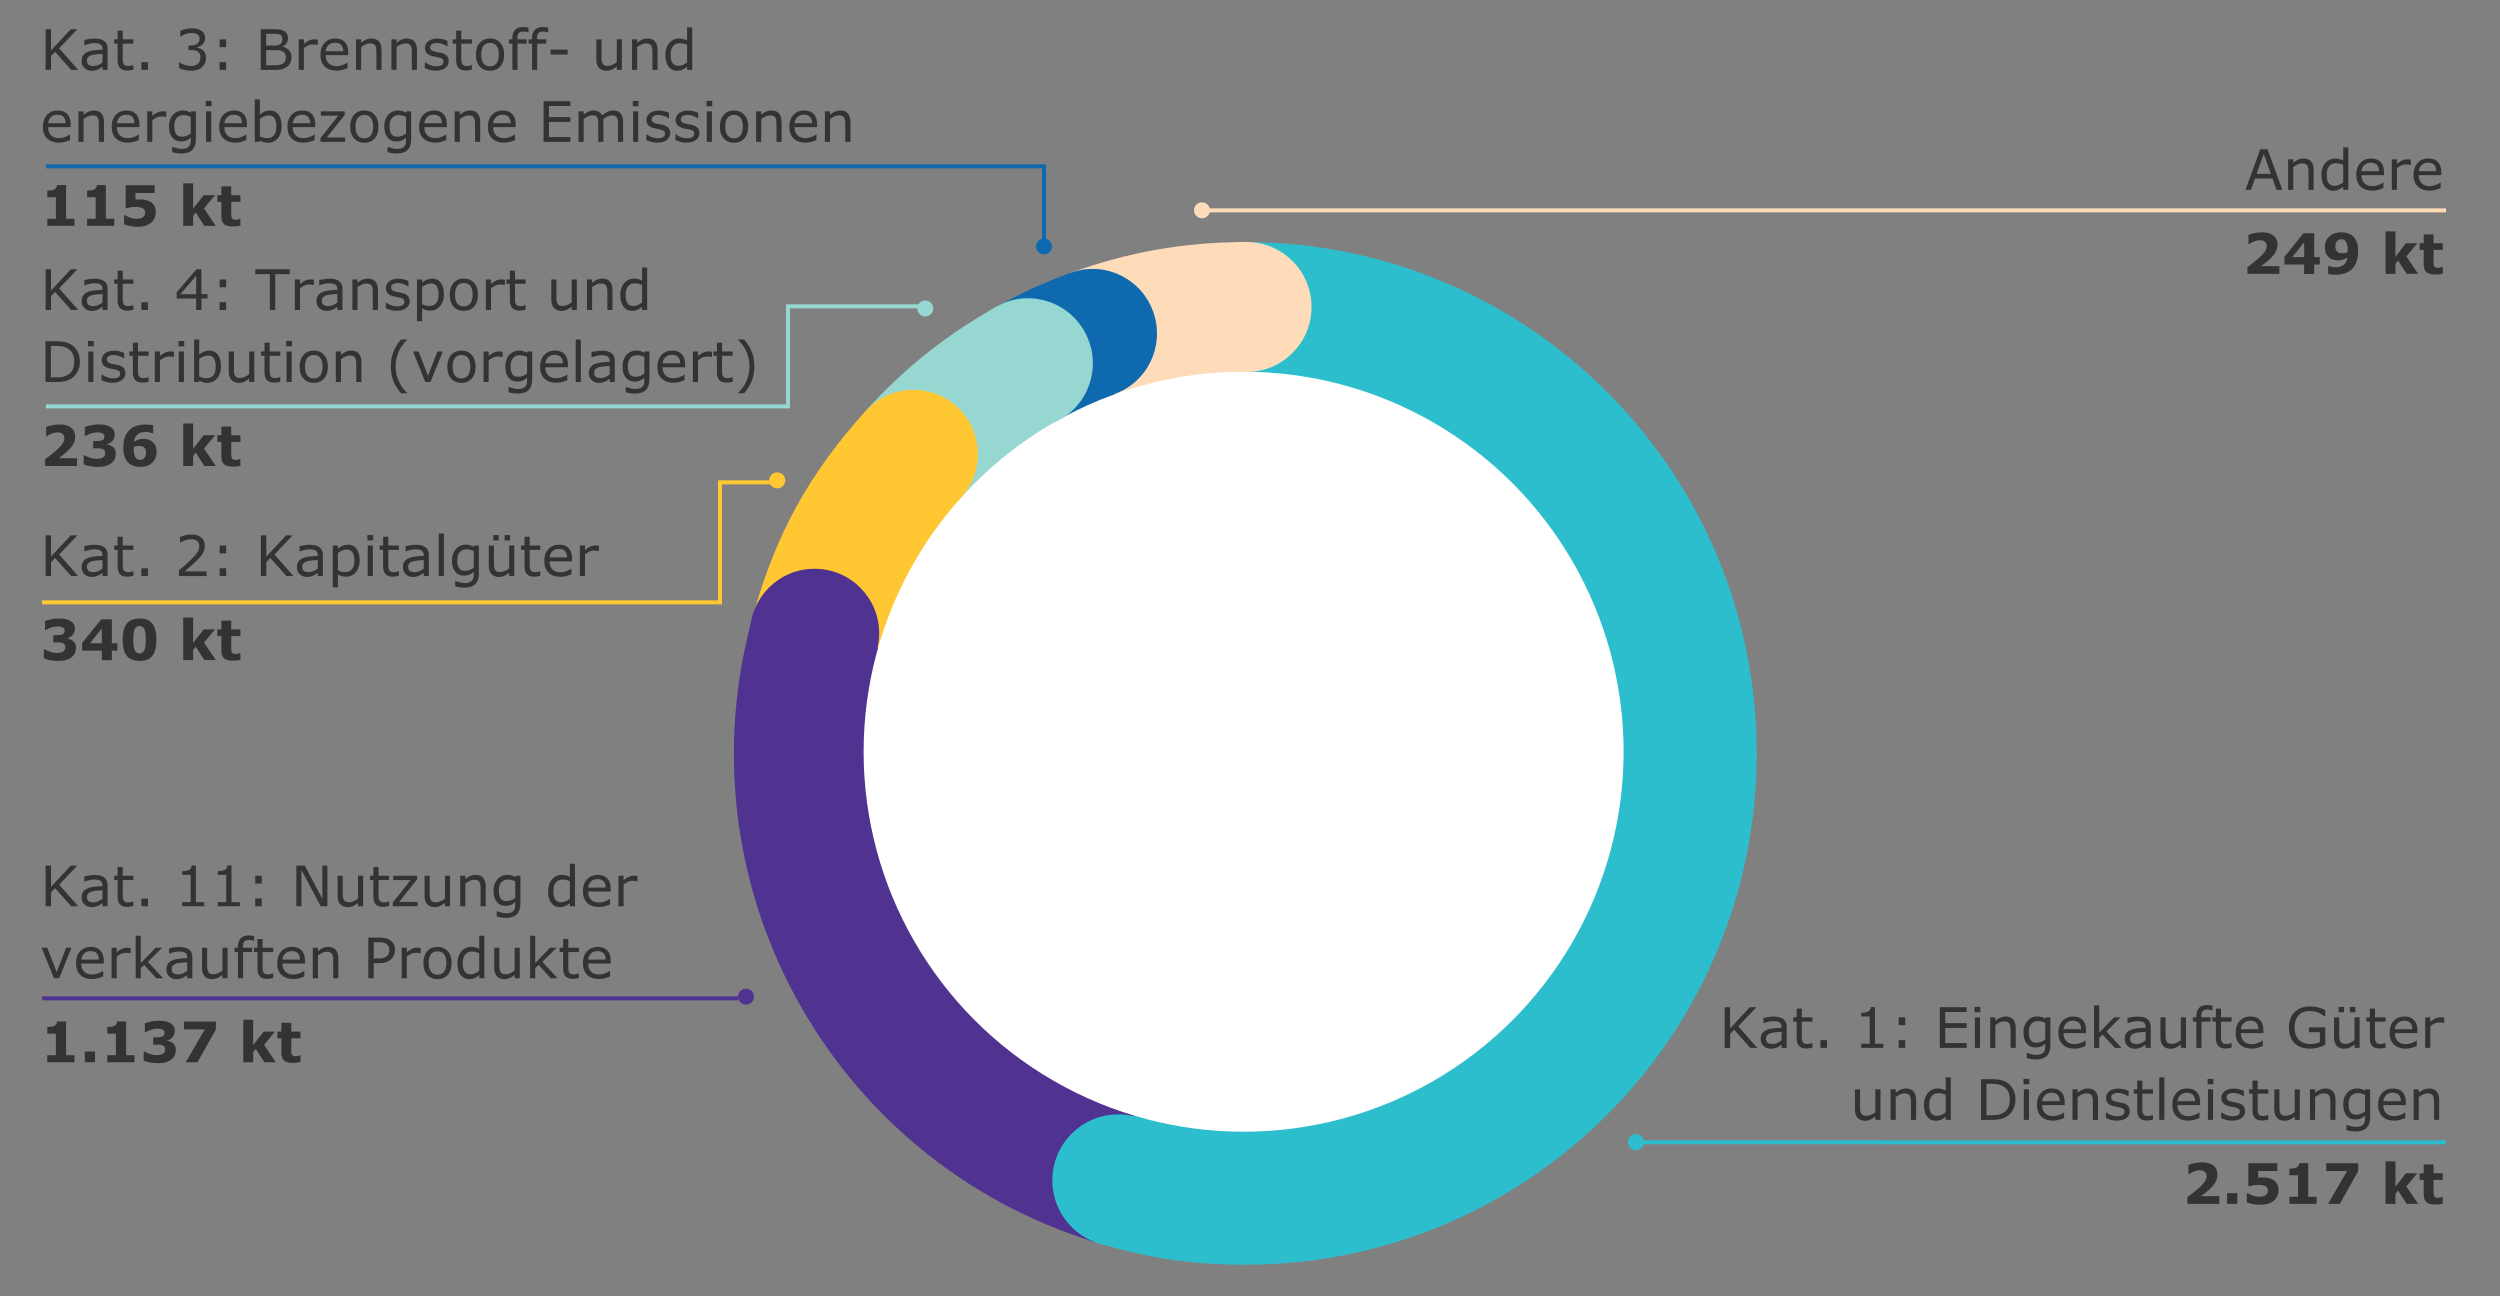 <svg xmlns="http://www.w3.org/2000/svg" width="625" height="324" viewBox="0 0 625 324"><rect x="0" y="0" width="625" height="324" fill="#808080" stroke="none"/><path fill-rule="evenodd" clip-rule="evenodd" fill="#FFDCB9" d="M311.346 188.35L267.625 68.23c14.33-5.216 28.471-7.71 43.72-7.71v127.83z"/><path fill="#0F69AF" d="M311.346 188.35L249.372 76.549c6.175-3.423 11.619-5.904 18.253-8.319l43.72 120.122z"/><path fill-rule="evenodd" clip-rule="evenodd" fill="#96D7D2" d="M311.346 188.35l-94.997-85.535c9.684-10.755 20.365-19.25 33.023-26.267l61.974 111.803z"/><path fill-rule="evenodd" clip-rule="evenodd" fill="#FFC832" d="M311.346 188.35l-122.879-35.234c5.76-20.088 13.899-34.771 27.882-50.3l94.997 85.535z"/><path fill-rule="evenodd" clip-rule="evenodd" fill="#503291" d="M311.346 188.35l-37.374 122.246c-66.772-20.414-104.75-90.363-85.505-157.48l122.879 35.235z"/><path fill-rule="evenodd" clip-rule="evenodd" fill="#2DBECD" d="M311.346 188.35V60.52c70.599 0 127.83 57.232 127.83 127.83s-57.231 127.831-127.83 127.831c-13.485 0-24.48-1.643-37.374-5.585l37.374-122.245z"/><circle fill="#FFF" cx="310.902" cy="187.931" r="95"/><path fill="#2DBECD" d="M296.085 295.09c0 9.116-7.385 16.5-16.5 16.5s-16.5-7.385-16.5-16.5 7.385-16.5 16.5-16.5 16.5 7.385 16.5 16.5z"/><path fill="#503291" d="M219.796 158.344c0 8.926-7.231 16.157-16.158 16.156-8.924 0-16.155-7.231-16.155-16.156s7.231-16.156 16.156-16.156c8.926 0 16.157 7.23 16.157 16.156z"/><path fill="#FFDCB9" d="M327.879 76.75c0 8.978-7.273 16.251-16.251 16.25-8.976 0-16.249-7.273-16.249-16.25s7.273-16.249 16.25-16.25c8.977 0 16.25 7.273 16.25 16.25z"/><path fill="#0F69AF" d="M278.246 98.63c-8.403 2.755-17.455-1.863-20.226-10.318-2.77-8.453 1.79-17.534 10.192-20.288s17.453 1.864 20.225 10.317c2.772 8.454-1.79 17.535-10.191 20.29z"/><path fill="#96D7D2" d="M264.135 105.35c-8.013 3.872-17.66.477-21.555-7.586-3.895-8.062-.56-17.73 7.452-21.601 8.012-3.871 17.658-.476 21.554 7.586 3.896 8.062.561 17.73-7.45 21.601z"/><path fill="none" stroke="#0F69AF" d="M11.5 41.588H261v18.5"/><circle fill="#0F69AF" cx="261" cy="61.614" r="2"/><path fill="none" stroke="#96D7D2" d="M11.5 101.588H197v-25h34.5"/><circle fill="#96D7D2" cx="231.317" cy="77.117" r="2"/><path fill="none" stroke="#FFC832" d="M10.5 150.588H180v-30h14.5"/><circle fill="#FFC832" cx="194.317" cy="120.088" r="2"/><path fill="none" stroke="#2DBECD" d="M611.5 285.588l-203-.019"/><path fill="#2DBECD" d="M407 285.58a2 2 0 113.999-.002 2 2 0 01-3.999.001"/><path fill="none" stroke="#FFDCB9" d="M611.5 52.588h-311"/><circle fill="#FFDCB9" cx="300.5" cy="52.579" r="2"/><path fill="none" stroke="#503291" d="M10.5 249.588h174"/><circle fill="#503291" cx="186.5" cy="249.167" r="2"/><path fill="#FFC832" d="M240.386 124.245c-5.914 6.559-16.051 7.052-22.651 1.1-6.599-5.95-7.155-16.084-1.242-22.642 5.914-6.559 16.05-7.05 22.65-1.101 6.6 5.95 7.156 16.084 1.243 22.643z"/><g fill="#333"><path d="M19.55 226.573h-1.756l-4.026-4.532-1.012 1.08v3.452h-1.354v-10.178h1.354v5.311l4.942-5.311h1.64l-4.545 4.785 4.758 5.393zM26.9 226.573H25.62v-.813c-.114.077-.267.185-.461.325a3.83 3.83 0 01-1.302.594 3.965 3.965 0 01-.978.106c-.688 0-1.272-.227-1.75-.683s-.718-1.037-.718-1.743c0-.58.124-1.047.373-1.405.248-.358.602-.64 1.063-.844.464-.206 1.023-.344 1.674-.417s1.352-.128 2.1-.165v-.198c0-.292-.052-.533-.155-.724s-.25-.342-.44-.452c-.183-.104-.402-.175-.657-.211s-.522-.055-.8-.055a5.49 5.49 0 00-1.128.133c-.414.09-.843.217-1.285.386h-.068v-1.305c.25-.069.613-.144 1.087-.226s.94-.123 1.401-.123c.538 0 1.006.045 1.405.133.399.09.744.241 1.036.455.287.21.505.48.656.813s.225.746.225 1.238v5.181zm-1.279-1.88v-2.125c-.392.022-.853.056-1.384.102s-.951.111-1.261.198c-.37.105-.668.268-.896.489-.228.221-.342.525-.342.913 0 .437.133.766.397.987.264.222.667.332 1.21.332a2.87 2.87 0 001.237-.264c.374-.174.72-.385 1.04-.631zM33.339 226.505c-.242.064-.505.116-.79.157s-.539.062-.762.062c-.78 0-1.371-.21-1.777-.63s-.609-1.09-.609-2.016v-4.06h-.868v-1.08h.868v-2.195h1.286v2.195h2.652v1.08h-2.652v3.48c0 .4.009.714.027.939.018.226.082.436.191.632.1.183.239.316.414.4.175.085.443.127.803.127.21 0 .428-.03.656-.093.228-.06.392-.112.493-.153h.068v1.155zM36.99 226.573h-1.635v-1.948h1.634v1.948zM51.05 226.573h-5.509v-1.039h2.12v-6.822h-2.12v-.93c.287 0 .595-.023.923-.072.328-.047.577-.117.745-.208a1.4 1.4 0 00.496-.434c.12-.175.19-.412.208-.708h1.06v9.174h2.078v1.04zM59.951 226.573h-5.51v-1.039h2.12v-6.822h-2.12v-.93c.288 0 .595-.023.923-.072.328-.047.577-.117.745-.208a1.4 1.4 0 00.496-.434c.12-.175.19-.412.208-.708h1.06v9.174h2.078v1.04zM65.44 220.886h-1.633v-1.948h1.633v1.948zm0 5.687h-1.633v-1.948h1.633v1.948zM81.854 226.573h-1.675l-4.826-9.105v9.105h-1.265v-10.178h2.099l4.402 8.312v-8.312h1.265v10.178zM90.788 226.573h-1.285v-.847c-.433.342-.848.603-1.244.786s-.834.273-1.313.273c-.802 0-1.426-.245-1.873-.735-.447-.49-.67-1.208-.67-2.156v-4.956h1.285v4.347c0 .388.019.72.055.995.037.276.114.511.233.707.123.2.282.347.478.438s.481.137.855.137c.332 0 .696-.087 1.09-.26s.762-.395 1.104-.663v-5.701h1.285v7.635zM97.282 226.505c-.241.064-.505.116-.79.157s-.538.062-.762.062c-.779 0-1.371-.21-1.777-.63s-.608-1.09-.608-2.016v-4.06h-.868v-1.08h.868v-2.195h1.285v2.195h2.652v1.08H94.63v3.48c0 .4.01.714.027.939.018.226.082.436.192.632.1.183.238.316.413.4.176.085.444.127.803.127.21 0 .429-.03.657-.093.228-.06.392-.112.492-.153h.068v1.155zM104.371 226.573h-6.166v-.95l4.45-5.612h-4.354v-1.073h5.954v.916l-4.47 5.632h4.586v1.087zM112.52 226.573h-1.286v-.847c-.433.342-.847.603-1.244.786s-.834.273-1.312.273c-.803 0-1.427-.245-1.873-.735-.447-.49-.67-1.208-.67-2.156v-4.956h1.285v4.347c0 .388.018.72.055.995.036.276.113.511.232.707.123.2.283.347.479.438s.48.137.854.137c.333 0 .696-.087 1.09-.26s.763-.395 1.104-.663v-5.701h1.286v7.635zM121.434 226.573h-1.286v-4.347c0-.35-.02-.68-.061-.989-.041-.306-.116-.547-.226-.72a1.04 1.04 0 00-.492-.428c-.214-.093-.492-.14-.834-.14-.35 0-.718.087-1.1.26s-.75.395-1.101.663v5.701h-1.285v-7.635h1.285v.847c.4-.333.816-.592 1.244-.779s.868-.28 1.32-.28c.824 0 1.453.248 1.886.745s.65 1.212.65 2.146v4.956zM130.102 225.705c0 1.294-.294 2.244-.882 2.85s-1.493.91-2.714.91c-.406 0-.8-.028-1.186-.085a9.36 9.36 0 01-1.138-.243v-1.313h.068c.21.082.542.184.998.304.456.121.912.182 1.367.182.438 0 .8-.053 1.087-.158s.51-.25.67-.437c.16-.178.274-.392.342-.643s.102-.53.102-.84v-.698a4.96 4.96 0 01-1.11.694c-.353.153-.804.23-1.35.23-.912 0-1.635-.33-2.17-.988-.537-.66-.804-1.588-.804-2.786 0-.657.092-1.223.277-1.698.184-.477.436-.888.755-1.235a3.086 3.086 0 011.08-.756c.424-.18.845-.27 1.265-.27.442 0 .812.046 1.11.134.299.09.615.224.947.407l.082-.328h1.204v6.767zm-1.286-1.23v-4.163a4.982 4.982 0 00-.953-.332 4.034 4.034 0 00-.879-.099c-.706 0-1.262.237-1.668.711s-.608 1.162-.608 2.064c0 .857.15 1.506.451 1.949s.8.663 1.497.663c.374 0 .749-.072 1.125-.216a4.057 4.057 0 001.035-.577zM143.746 226.573h-1.285v-.8c-.37.32-.754.568-1.155.746s-.837.266-1.306.266c-.912 0-1.635-.35-2.17-1.052s-.804-1.675-.804-2.92c0-.647.093-1.223.277-1.729s.434-.936.749-1.292c.31-.347.67-.61 1.083-.793s.84-.273 1.282-.273c.4 0 .756.042 1.066.127.31.084.636.215.978.392v-3.308h1.285v10.636zm-1.285-1.88v-4.381c-.346-.156-.656-.262-.93-.322s-.572-.088-.895-.088c-.72 0-1.281.25-1.682.751s-.601 1.212-.601 2.133c0 .907.154 1.596.464 2.069.31.47.807.707 1.49.707a2.78 2.78 0 001.108-.243 4.727 4.727 0 001.046-.625zM152.667 222.889h-5.626c0 .47.07.878.212 1.227.141.348.335.634.581.858.237.219.519.383.844.492s.685.164 1.077.164c.52 0 1.042-.103 1.569-.31.526-.209.901-.413 1.124-.613h.069v1.402c-.434.182-.875.335-1.327.458s-.925.184-1.421.184c-1.268 0-2.256-.343-2.967-1.03-.711-.685-1.067-1.658-1.067-2.921 0-1.25.341-2.24 1.022-2.974s1.578-1.1 2.69-1.1c1.03 0 1.824.3 2.383.902s.837 1.456.837 2.564v.697zm-1.251-.985c-.004-.674-.174-1.196-.51-1.565s-.843-.554-1.527-.554c-.688 0-1.236.203-1.644.609s-.64.909-.694 1.51h4.375zM159.38 220.339h-.068a4.844 4.844 0 00-.558-.1c-.18-.02-.393-.03-.639-.03-.396 0-.78.088-1.148.263-.37.176-.725.402-1.067.68v5.421h-1.285v-7.635h1.285v1.128c.51-.41.96-.702 1.35-.872.39-.171.788-.256 1.193-.256.223 0 .386.006.486.016.1.012.25.033.45.066v1.319zM17.87 236.938l-3.09 7.635h-1.293l-3.069-7.635h1.394l2.366 6.077 2.344-6.077h1.347zM25.942 240.889h-5.626c0 .47.071.878.212 1.227.141.348.335.634.581.858.237.219.519.383.845.492s.684.164 1.076.164c.52 0 1.043-.103 1.57-.31.525-.209.9-.413 1.124-.613h.068v1.402c-.433.182-.875.335-1.326.458s-.925.184-1.422.184c-1.267 0-2.256-.343-2.967-1.03-.71-.685-1.066-1.658-1.066-2.921 0-1.25.34-2.24 1.022-2.974s1.578-1.1 2.69-1.1c1.03 0 1.824.3 2.382.902s.837 1.456.837 2.564v.697zm-1.25-.985c-.005-.674-.175-1.196-.51-1.565s-.844-.554-1.528-.554c-.688 0-1.236.203-1.644.609s-.639.909-.694 1.51h4.375zM32.655 238.339h-.068a4.844 4.844 0 00-.557-.1c-.18-.02-.393-.03-.64-.03-.396 0-.779.088-1.148.263-.369.176-.724.402-1.066.68v5.421H27.89v-7.635h1.285v1.128c.51-.41.96-.702 1.35-.872.39-.171.787-.256 1.193-.256.223 0 .385.006.485.016.1.012.25.033.451.066v1.319zM40.797 244.573h-1.695l-3.063-3.342-.834.793v2.55H33.92v-10.637h1.285v6.822l3.712-3.821h1.62l-3.548 3.527 3.808 4.108zM48.084 244.573h-1.278v-.813c-.114.077-.268.185-.462.325a3.83 3.83 0 01-1.302.594 3.965 3.965 0 01-.978.106c-.688 0-1.271-.227-1.75-.683s-.717-1.037-.717-1.743c0-.58.124-1.047.372-1.405.249-.358.603-.64 1.063-.844.465-.206 1.023-.344 1.675-.417s1.351-.128 2.099-.165v-.198c0-.292-.052-.533-.154-.724s-.25-.342-.441-.452c-.182-.104-.401-.175-.656-.211s-.522-.055-.8-.055a5.49 5.49 0 00-1.128.133c-.415.09-.843.217-1.285.386h-.069v-1.305c.25-.069.613-.144 1.087-.226s.941-.123 1.402-.123c.537 0 1.006.045 1.405.133.398.09.744.241 1.035.455.287.21.506.48.656.813s.226.746.226 1.238v5.181zm-1.278-1.88v-2.125c-.392.022-.854.056-1.385.102s-.95.111-1.26.198c-.37.105-.668.268-.896.489-.228.221-.342.525-.342.913 0 .437.132.766.396.987.264.222.668.332 1.21.332a2.87 2.87 0 001.238-.264c.373-.174.72-.385 1.039-.631zM56.889 244.573h-1.285v-.847c-.434.342-.848.603-1.245.786s-.834.273-1.312.273c-.802 0-1.426-.245-1.873-.735-.447-.49-.67-1.208-.67-2.156v-4.956h1.285v4.347c0 .388.018.72.055.995.036.276.114.511.232.707.123.2.283.347.479.438s.48.137.854.137c.333 0 .696-.087 1.09-.26s.763-.395 1.105-.663v-5.701h1.285v7.635zM63.526 235.18h-.068a6.41 6.41 0 00-.554-.126 3.296 3.296 0 00-.601-.065c-.552 0-.951.122-1.2.366s-.373.685-.373 1.323v.26h2.318v1.08H60.77v6.555h-1.285v-6.555h-.868v-1.08h.868v-.253c0-.907.226-1.604.677-2.088.451-.486 1.103-.729 1.955-.729.287 0 .546.014.776.041s.441.06.632.096v1.176zM68.305 244.505c-.242.064-.505.116-.79.157s-.539.062-.762.062c-.78 0-1.372-.21-1.777-.63s-.609-1.09-.609-2.016v-4.06H63.5v-1.08h.868v-2.195h1.285v2.195h2.653v1.08h-2.653v3.48c0 .4.01.714.028.939.018.226.082.436.191.632.1.183.238.316.414.4.175.085.443.127.803.127.21 0 .428-.03.656-.093.228-.06.392-.112.492-.153h.069v1.155zM76.248 240.889h-5.626c0 .47.07.878.212 1.227.141.348.335.634.581.858.237.219.519.383.844.492s.685.164 1.077.164c.52 0 1.042-.103 1.569-.31.526-.209.901-.413 1.124-.613h.069v1.402c-.433.182-.875.335-1.327.458s-.925.184-1.421.184c-1.267 0-2.256-.343-2.967-1.03-.711-.685-1.067-1.658-1.067-2.921 0-1.25.341-2.24 1.022-2.974s1.578-1.1 2.69-1.1c1.03 0 1.825.3 2.383.902s.837 1.456.837 2.564v.697zm-1.25-.985c-.005-.674-.175-1.196-.51-1.565s-.844-.554-1.528-.554c-.688 0-1.236.203-1.644.609s-.64.909-.694 1.51h4.375zM84.581 244.573h-1.285v-4.347c0-.35-.02-.68-.062-.989-.04-.306-.116-.547-.225-.72a1.04 1.04 0 00-.492-.428c-.215-.093-.493-.14-.834-.14-.351 0-.718.087-1.101.26s-.75.395-1.1.663v5.701h-1.286v-7.635h1.285v.847c.401-.333.816-.592 1.245-.779s.868-.28 1.319-.28c.825 0 1.454.248 1.887.745s.65 1.212.65 2.146v4.956zM98.738 237.47c0 .452-.078.87-.236 1.256a3.002 3.002 0 01-.66 1c-.35.351-.765.615-1.243.79-.479.176-1.083.263-1.812.263h-1.353v3.794H92.08v-10.178h2.762c.61 0 1.128.051 1.552.153.423.104.8.264 1.127.482.388.26.687.583.9.971s.317.877.317 1.47zm-1.408.035c0-.35-.061-.656-.184-.916s-.31-.472-.561-.636a2.231 2.231 0 00-.749-.303 5.016 5.016 0 00-1.063-.093h-1.34v4.067h1.142c.547 0 .991-.049 1.333-.146a1.9 1.9 0 00.834-.469c.215-.219.366-.45.455-.69s.133-.513.133-.814zM105.185 238.339h-.069a4.844 4.844 0 00-.557-.1c-.18-.02-.393-.03-.64-.03-.396 0-.778.088-1.148.263-.369.176-.724.402-1.066.68v5.421h-1.285v-7.635h1.285v1.128c.51-.41.96-.702 1.35-.872.39-.171.787-.256 1.193-.256.223 0 .385.006.485.016.1.012.25.033.452.066v1.319zM112.902 240.759c0 1.244-.319 2.227-.957 2.946s-1.492 1.08-2.563 1.08c-1.08 0-1.938-.36-2.574-1.08s-.954-1.702-.954-2.946.318-2.228.954-2.95c.636-.722 1.494-1.083 2.574-1.083 1.07 0 1.925.361 2.563 1.084.639.721.957 1.705.957 2.949zm-1.326 0c0-.99-.194-1.724-.58-2.205-.388-.48-.926-.72-1.614-.72-.697 0-1.238.24-1.624.72-.385.481-.577 1.216-.577 2.205 0 .957.194 1.683.58 2.178.388.494.928.74 1.62.74.684 0 1.221-.244 1.61-.734.39-.49.585-1.218.585-2.184zM121.085 244.573H119.8v-.8c-.37.32-.755.568-1.155.746s-.837.266-1.306.266c-.912 0-1.635-.35-2.17-1.052s-.804-1.675-.804-2.92c0-.647.093-1.223.277-1.729s.434-.936.749-1.292c.31-.347.67-.61 1.083-.793s.84-.273 1.282-.273c.4 0 .756.042 1.066.127.31.084.636.215.978.392v-3.308h1.285v10.636zm-1.285-1.88v-4.381c-.346-.156-.656-.262-.93-.322s-.572-.088-.895-.088c-.72 0-1.281.25-1.682.751s-.602 1.212-.602 2.133c0 .907.155 1.596.465 2.069.31.47.807.707 1.49.707a2.78 2.78 0 001.108-.243 4.727 4.727 0 001.046-.625zM129.944 244.573h-1.285v-.847c-.433.342-.847.603-1.244.786s-.834.273-1.312.273c-.803 0-1.427-.245-1.874-.735-.446-.49-.67-1.208-.67-2.156v-4.956h1.286v4.347c0 .388.018.72.054.995.037.276.114.511.233.707.123.2.283.347.478.438s.481.137.855.137c.332 0 .696-.087 1.09-.26s.762-.395 1.104-.663v-5.701h1.285v7.635zM139.405 244.573h-1.695l-3.063-3.342-.834.793v2.55h-1.285v-10.637h1.285v6.822l3.712-3.821h1.62l-3.547 3.527 3.807 4.108zM144.724 244.505c-.242.064-.505.116-.79.157s-.539.062-.762.062c-.78 0-1.372-.21-1.777-.63s-.609-1.09-.609-2.016v-4.06h-.868v-1.08h.868v-2.195h1.285v2.195h2.653v1.08h-2.653v3.48c0 .4.01.714.028.939.018.226.082.436.191.632.1.183.238.316.414.4.175.085.443.127.803.127.21 0 .428-.03.656-.093.228-.06.392-.112.492-.153h.069v1.155zM152.667 240.889h-5.626c0 .47.07.878.212 1.227.141.348.335.634.581.858.237.219.519.383.844.492s.685.164 1.077.164c.52 0 1.042-.103 1.569-.31.526-.209.901-.413 1.124-.613h.069v1.402c-.434.182-.875.335-1.327.458s-.925.184-1.421.184c-1.268 0-2.256-.343-2.967-1.03-.711-.685-1.067-1.658-1.067-2.921 0-1.25.341-2.24 1.022-2.974s1.578-1.1 2.69-1.1c1.03 0 1.824.3 2.383.902s.837 1.456.837 2.564v.697zm-1.251-.985c-.004-.674-.174-1.196-.51-1.565s-.843-.554-1.527-.554c-.688 0-1.236.203-1.644.609s-.64.909-.694 1.51h4.375zM18.614 265.573H11.82v-1.777h2.147v-5.38h-2.147v-1.661c.328 0 .643-.02.944-.059.3-.038.551-.105.752-.2.236-.115.414-.262.533-.445s.187-.41.205-.684h2.263v8.43h2.098v1.776zM23.762 265.573h-2.557v-2.686h2.557v2.686zM33.626 265.573h-6.795v-1.777h2.147v-5.38H26.83v-1.661c.328 0 .643-.02.943-.059.301-.038.552-.105.752-.2.237-.115.415-.262.534-.445s.187-.41.205-.684h2.262v8.43h2.099v1.776zM43.224 260.802c.223.191.4.415.533.67s.198.595.198 1.018c0 .479-.095.925-.284 1.34s-.48.77-.871 1.067a4.21 4.21 0 01-1.35.659c-.517.153-1.145.23-1.884.23-.843 0-1.566-.067-2.17-.199s-1.095-.28-1.473-.444v-2.236h.266c.393.238.86.443 1.405.616s1.043.26 1.494.26c.264 0 .551-.022.861-.065.31-.044.572-.139.786-.284.169-.115.304-.252.404-.413.1-.162.15-.396.15-.702 0-.295-.068-.525-.205-.687a1.12 1.12 0 00-.54-.345 2.836 2.836 0 00-.807-.12c-.314-.006-.606-.01-.875-.01h-.56v-1.818h.58c.356 0 .67-.012.944-.034s.506-.075.697-.157c.201-.087.352-.202.452-.346.1-.143.15-.354.15-.632 0-.205-.052-.37-.157-.495a1.107 1.107 0 00-.397-.298c-.177-.082-.387-.137-.629-.164s-.448-.041-.622-.041c-.428 0-.893.074-1.394.222a6.417 6.417 0 00-1.456.64h-.253v-2.209c.373-.15.882-.295 1.524-.433a9.18 9.18 0 011.955-.21c.643 0 1.206.056 1.689.169.483.111.882.26 1.196.447.374.224.652.494.834.813s.273.693.273 1.122a2.38 2.38 0 01-.526 1.514 2.339 2.339 0 01-1.388.85v.097c.233.032.479.095.739.19s.496.235.71.418zM53.963 257.418l-4.608 8.155H46.43l4.783-8.23h-5.228v-1.948h7.978v2.023zM68.968 265.573h-2.864l-2.152-3.337-.665.818v2.52H60.82v-10.637h2.468v6.344l2.644-3.384h2.839l-2.759 3.308 2.957 4.368zM75.12 265.506a7.02 7.02 0 01-.84.16 8.711 8.711 0 01-1.088.058c-.957 0-1.669-.194-2.136-.581s-.7-1.051-.7-1.99v-3.588h-1.012v-1.668h1.011v-2.195h2.468v2.195h2.297v1.668h-2.297v2.724c0 .27.003.505.007.705.004.201.041.382.109.541.064.16.176.286.337.38s.397.14.706.14c.127 0 .294-.027.5-.081.207-.055.352-.105.434-.15h.204v1.682z"/><g><path d="M19.55 17.474h-1.756l-4.026-4.532-1.012 1.08v3.452h-1.354V7.295h1.354v5.312l4.942-5.312h1.64l-4.545 4.785 4.758 5.394zM26.9 17.474H25.62v-.814c-.114.077-.267.186-.461.326a3.83 3.83 0 01-1.302.594 3.965 3.965 0 01-.978.106c-.688 0-1.272-.228-1.75-.684s-.718-1.037-.718-1.743c0-.58.124-1.047.373-1.404.248-.359.602-.64 1.063-.845.464-.205 1.023-.344 1.674-.417s1.352-.128 2.1-.164v-.198c0-.292-.052-.534-.155-.725s-.25-.342-.44-.451c-.183-.105-.402-.176-.657-.212s-.522-.055-.8-.055a5.49 5.49 0 00-1.128.133c-.414.09-.843.218-1.285.387h-.068v-1.306c.25-.068.613-.143 1.087-.225s.94-.124 1.401-.124c.538 0 1.006.045 1.405.133.399.09.744.242 1.036.455.287.21.505.48.656.814s.225.745.225 1.237v5.182zm-1.279-1.88v-2.126c-.392.022-.853.057-1.384.102s-.951.112-1.261.199c-.37.104-.668.267-.896.488-.228.222-.342.525-.342.913 0 .438.133.767.397.987.264.222.667.332 1.21.332a2.87 2.87 0 001.237-.263c.374-.175.72-.386 1.04-.632zM33.339 17.405c-.242.064-.505.117-.79.158s-.539.061-.762.061c-.78 0-1.371-.21-1.777-.629s-.609-1.092-.609-2.016v-4.06h-.868V9.837h.868V7.644h1.286v2.194h2.652v1.08h-2.652v3.48c0 .401.009.714.027.94.018.226.082.436.191.632.1.182.239.315.414.4.175.084.443.126.803.126.21 0 .428-.03.656-.093.228-.06.392-.112.493-.153h.068v1.155zM36.99 17.474h-1.635v-1.948h1.634v1.948zM50.736 12.572c.22.197.4.443.54.739s.212.678.212 1.148c0 .465-.084.89-.253 1.278a3.035 3.035 0 01-.71 1.012c-.342.32-.745.555-1.207.707a4.81 4.81 0 01-1.521.23 6.946 6.946 0 01-1.668-.202 7.819 7.819 0 01-1.347-.44v-1.43h.103c.387.255.843.467 1.367.636s1.03.253 1.518.253c.287 0 .592-.048.916-.143s.585-.238.786-.424c.21-.2.365-.422.468-.663s.154-.547.154-.916c0-.365-.058-.666-.175-.907a1.397 1.397 0 00-.481-.563 1.87 1.87 0 00-.746-.29 5.303 5.303 0 00-.943-.08h-.615v-1.134h.478c.693 0 1.245-.145 1.658-.435.413-.289.619-.712.619-1.267 0-.246-.053-.461-.158-.647a1.288 1.288 0 00-.437-.454c-.196-.118-.406-.2-.629-.246s-.476-.068-.759-.068c-.433 0-.893.077-1.38.232s-.948.374-1.381.656h-.069V7.726c.324-.16.756-.307 1.296-.442a6.517 6.517 0 011.568-.2c.497 0 .935.045 1.313.136s.72.237 1.025.437c.328.22.577.484.745.793s.253.672.253 1.087c0 .566-.199 1.059-.598 1.48a2.62 2.62 0 01-1.411.797v.095c.218.036.469.114.752.229.282.117.522.262.717.434zM56.54 11.786h-1.634V9.838h1.634v1.948zm0 5.688h-1.634v-1.948h1.634v1.948zM72.864 14.343c0 .506-.095.952-.287 1.34a2.705 2.705 0 01-.772.957c-.383.3-.804.514-1.262.642s-1.04.192-1.746.192h-3.61V7.295h3.015c.743 0 1.299.027 1.668.082s.722.17 1.06.342c.373.196.645.448.813.755.169.308.253.676.253 1.104 0 .484-.123.895-.369 1.234-.246.34-.574.612-.984.817v.055c.688.141 1.23.443 1.627.905.396.463.594 1.048.594 1.754zm-2.276-4.587c0-.246-.041-.453-.123-.622s-.215-.306-.397-.41a1.919 1.919 0 00-.779-.229c-.305-.03-.684-.045-1.135-.045h-1.613v2.94h1.75c.424 0 .761-.022 1.012-.065.25-.044.483-.133.697-.27s.366-.314.455-.53c.088-.216.133-.473.133-.769zm.868 4.642c0-.41-.061-.737-.185-.978s-.346-.446-.67-.615a2.22 2.22 0 00-.796-.222 10.418 10.418 0 00-1.138-.052h-2.126v3.788h1.791c.592 0 1.078-.03 1.456-.093.379-.06.688-.174.93-.338.255-.178.442-.381.56-.609s.178-.521.178-.881zM79.447 11.24h-.068a4.844 4.844 0 00-.557-.1c-.18-.02-.393-.03-.64-.03-.396 0-.779.087-1.148.262-.369.176-.724.403-1.066.68v5.422h-1.285V9.838h1.285v1.128c.51-.41.96-.701 1.35-.871.39-.172.787-.257 1.193-.257.223 0 .385.006.485.017.1.011.25.033.451.065v1.32zM87.049 13.79h-5.626c0 .469.07.877.212 1.227.14.347.335.634.58.857.238.219.52.383.845.492s.685.164 1.077.164c.52 0 1.042-.103 1.569-.31.526-.208.9-.412 1.124-.612h.068v1.4c-.433.184-.875.336-1.326.459s-.925.185-1.422.185c-1.267 0-2.255-.343-2.966-1.03-.711-.685-1.067-1.659-1.067-2.922 0-1.249.341-2.24 1.022-2.973s1.578-1.1 2.69-1.1c1.03 0 1.824.3 2.382.901s.838 1.457.838 2.564v.697zm-1.251-.985c-.005-.675-.174-1.196-.51-1.566s-.844-.553-1.527-.553c-.688 0-1.237.203-1.644.608s-.64.91-.694 1.51h4.375zM95.382 17.474h-1.285v-4.348c0-.35-.02-.68-.062-.988-.04-.307-.116-.548-.225-.72a1.04 1.04 0 00-.493-.429c-.214-.092-.492-.14-.834-.14-.35 0-.717.088-1.1.26s-.75.395-1.1.664v5.7h-1.286V9.839h1.285v.848c.401-.333.816-.593 1.244-.78s.869-.28 1.32-.28c.824 0 1.453.248 1.886.745s.65 1.212.65 2.147v4.956zM104.241 17.474h-1.285v-4.348c0-.35-.02-.68-.061-.988-.041-.307-.117-.548-.226-.72a1.04 1.04 0 00-.492-.429c-.215-.092-.492-.14-.834-.14-.351 0-.718.088-1.1.26s-.75.395-1.101.664v5.7h-1.286V9.839h1.286v.848c.4-.333.816-.593 1.244-.78s.868-.28 1.32-.28c.824 0 1.453.248 1.886.745s.65 1.212.65 2.147v4.956zM112.17 15.273c0 .697-.287 1.27-.864 1.715s-1.364.67-2.362.67a5.648 5.648 0 01-1.555-.202 6.9 6.9 0 01-1.186-.44v-1.443h.068c.406.306.857.548 1.354.729.497.18.973.27 1.429.27.565 0 1.007-.091 1.326-.274s.478-.47.478-.861c0-.301-.086-.529-.26-.684s-.505-.287-.997-.396c-.183-.041-.42-.09-.715-.144s-.561-.114-.803-.178c-.67-.177-1.145-.438-1.425-.782-.28-.345-.42-.767-.42-1.268 0-.315.064-.61.194-.89s.327-.525.591-.744c.256-.214.58-.384.975-.51a4.363 4.363 0 011.322-.188c.456 0 .917.056 1.385.168.467.112.855.248 1.165.407v1.374h-.068a4.63 4.63 0 00-1.197-.613 4.125 4.125 0 00-1.38-.249c-.47 0-.866.09-1.19.27-.324.18-.485.448-.485.804 0 .314.098.551.294.71.191.16.501.29.93.39.236.055.502.11.796.164s.539.105.735.15c.597.137 1.057.372 1.38.705.324.337.486.784.486 1.34zM117.975 17.405c-.242.064-.505.117-.79.158s-.539.061-.762.061c-.78 0-1.372-.21-1.777-.629s-.609-1.092-.609-2.016v-4.06h-.868V9.837h.868V7.644h1.285v2.194h2.653v1.08h-2.653v3.48c0 .401.01.714.028.94.018.226.082.436.191.632.1.182.238.315.414.4.175.084.443.126.803.126.21 0 .428-.03.656-.093.228-.06.392-.112.492-.153h.069v1.155zM126.034 13.66c0 1.243-.319 2.226-.957 2.946-.638.72-1.493 1.08-2.563 1.08-1.08 0-1.938-.36-2.574-1.08-.636-.72-.954-1.703-.954-2.947s.318-2.227.954-2.949c.636-.723 1.494-1.084 2.574-1.084 1.07 0 1.925.361 2.563 1.084.638.722.957 1.705.957 2.95zm-1.326 0c0-.99-.194-1.724-.581-2.206-.387-.48-.925-.72-1.613-.72-.698 0-1.239.24-1.624.72-.385.482-.578 1.216-.578 2.205 0 .957.194 1.683.582 2.178.387.494.927.741 1.62.741.683 0 1.22-.245 1.61-.735.39-.49.584-1.218.584-2.184zM132.132 8.081h-.069a6.41 6.41 0 00-.553-.127 3.296 3.296 0 00-.602-.064c-.551 0-.951.122-1.2.365-.248.244-.372.686-.372 1.323v.26h2.317v1.08h-2.276v6.556h-1.285v-6.556h-.868v-1.08h.868v-.253c0-.907.225-1.603.677-2.088.45-.486 1.103-.728 1.955-.728.287 0 .546.013.776.04s.44.06.632.096v1.176zM137.054 8.081h-.069a6.41 6.41 0 00-.553-.127 3.296 3.296 0 00-.602-.064c-.551 0-.951.122-1.2.365-.248.244-.372.686-.372 1.323v.26h2.317v1.08H134.3v6.556h-1.285v-6.556h-.869v-1.08h.869v-.253c0-.907.225-1.603.676-2.088.452-.486 1.103-.728 1.955-.728.288 0 .546.013.776.04s.441.06.633.096v1.176zM141.914 13.639h-4.266v-1.237h4.266v1.237zM155.477 17.474h-1.286v-.848c-.433.342-.847.604-1.244.786s-.834.274-1.312.274c-.802 0-1.427-.245-1.873-.736-.447-.489-.67-1.208-.67-2.156V9.838h1.285v4.348c0 .387.018.718.055.995.036.275.113.51.232.707.123.2.283.347.479.437s.48.137.854.137c.333 0 .696-.087 1.09-.26s.763-.394 1.104-.663V9.838h1.286v7.636zM164.39 17.474h-1.285v-4.348c0-.35-.02-.68-.061-.988-.041-.307-.116-.548-.226-.72a1.04 1.04 0 00-.492-.429c-.214-.092-.492-.14-.834-.14-.35 0-.718.088-1.1.26s-.75.395-1.101.664v5.7h-1.285V9.839h1.285v.848c.4-.333.816-.593 1.244-.78s.868-.28 1.32-.28c.824 0 1.453.248 1.886.745s.65 1.212.65 2.147v4.956zM173.059 17.474h-1.286v-.8c-.369.32-.754.567-1.155.745s-.836.267-1.305.267c-.912 0-1.635-.35-2.17-1.053-.537-.702-.804-1.675-.804-2.919 0-.647.092-1.224.277-1.73s.434-.936.748-1.291c.31-.347.671-.61 1.084-.793s.84-.274 1.282-.274c.4 0 .756.042 1.066.127.31.084.636.215.977.393V6.837h1.286v10.637zm-1.286-1.88v-4.382c-.346-.155-.656-.262-.93-.321s-.571-.09-.895-.09c-.72 0-1.28.252-1.681.753s-.602 1.212-.602 2.133c0 .907.155 1.595.465 2.068.31.47.807.707 1.49.707a2.78 2.78 0 001.108-.242 4.727 4.727 0 001.045-.626zM17.657 31.79h-5.626c0 .469.071.877.212 1.227.141.347.335.634.581.857.237.219.519.383.844.492s.685.164 1.077.164c.52 0 1.043-.103 1.569-.31.526-.208.901-.412 1.124-.612h.069v1.401c-.433.183-.875.335-1.326.458s-.926.185-1.422.185c-1.267 0-2.256-.343-2.967-1.03-.711-.685-1.066-1.659-1.066-2.922 0-1.249.34-2.24 1.022-2.973s1.578-1.1 2.69-1.1c1.03 0 1.824.3 2.382.901s.837 1.457.837 2.564v.697zm-1.25-.985c-.005-.675-.175-1.196-.51-1.566s-.844-.553-1.528-.553c-.688 0-1.236.203-1.644.608s-.64.91-.694 1.51h4.375zM25.99 35.474h-1.285v-4.348c0-.35-.02-.68-.061-.988-.041-.307-.117-.548-.226-.72a1.04 1.04 0 00-.492-.429c-.215-.092-.492-.14-.834-.14-.351 0-.718.088-1.1.26s-.75.395-1.101.664v5.7h-1.286v-7.635h1.286v.848c.4-.333.816-.593 1.244-.78s.868-.28 1.32-.28c.824 0 1.453.248 1.886.745s.65 1.212.65 2.147v4.956zM34.856 31.79H29.23c0 .469.071.877.212 1.227.141.347.335.634.581.857.237.219.519.383.845.492s.684.164 1.076.164c.52 0 1.043-.103 1.57-.31.526-.208.9-.412 1.124-.612h.068v1.401c-.433.183-.875.335-1.326.458s-.925.185-1.422.185c-1.267 0-2.256-.343-2.967-1.03-.71-.685-1.066-1.659-1.066-2.922 0-1.249.34-2.24 1.022-2.973s1.578-1.1 2.69-1.1c1.03 0 1.824.3 2.382.901s.837 1.457.837 2.564v.697zm-1.25-.985c-.005-.675-.175-1.196-.51-1.566s-.844-.553-1.528-.553c-.688 0-1.236.203-1.644.608s-.639.91-.694 1.51h4.375zM41.57 29.24H41.5a4.844 4.844 0 00-.557-.1c-.18-.02-.393-.03-.64-.03-.396 0-.779.087-1.148.262-.369.176-.724.403-1.066.68v5.422h-1.285v-7.636h1.285v1.128c.51-.41.96-.701 1.35-.871.39-.172.787-.257 1.193-.257.223 0 .385.006.485.017.1.011.25.033.451.065v1.32zM48.973 34.606c0 1.294-.294 2.244-.882 2.85s-1.493.91-2.714.91c-.406 0-.8-.029-1.186-.086a9.36 9.36 0 01-1.138-.243v-1.312h.068c.21.082.543.183.998.303.456.122.912.182 1.367.182.438 0 .8-.053 1.087-.157s.51-.251.67-.438c.16-.177.274-.391.342-.642s.103-.531.103-.841v-.697a4.96 4.96 0 01-1.111.693c-.353.153-.804.23-1.35.23-.912 0-1.635-.33-2.17-.988-.536-.659-.804-1.588-.804-2.786 0-.656.092-1.223.277-1.698.184-.477.436-.888.755-1.234a3.086 3.086 0 011.08-.756c.424-.18.845-.27 1.265-.27.442 0 .812.045 1.11.133.3.09.615.225.948.407l.082-.328h1.203v6.768zm-1.285-1.23v-4.164a4.982 4.982 0 00-.954-.332 4.034 4.034 0 00-.879-.099c-.706 0-1.262.238-1.667.711s-.609 1.162-.609 2.065c0 .856.15 1.506.451 1.948s.8.663 1.497.663c.374 0 .749-.071 1.125-.216a4.058 4.058 0 001.035-.577zM52.883 26.56h-1.45v-1.333h1.45v1.333zm-.082 8.914h-1.285v-7.636H52.8v7.636zM61.735 31.79H56.11c0 .469.071.877.212 1.227.141.347.335.634.581.857.237.219.519.383.845.492s.684.164 1.076.164c.52 0 1.043-.103 1.57-.31.525-.208.9-.412 1.124-.612h.068v1.401c-.433.183-.875.335-1.326.458s-.926.185-1.422.185c-1.267 0-2.256-.343-2.967-1.03-.71-.685-1.066-1.659-1.066-2.922 0-1.249.34-2.24 1.022-2.973s1.578-1.1 2.69-1.1c1.03 0 1.824.3 2.382.901s.837 1.457.837 2.564v.697zm-1.25-.985c-.005-.675-.175-1.196-.51-1.566s-.844-.553-1.528-.553c-.688 0-1.236.203-1.644.608s-.639.91-.694 1.51h4.375zM70.403 31.598c0 .638-.09 1.212-.27 1.722s-.423.939-.728 1.286c-.323.36-.679.63-1.066.81-.387.18-.814.27-1.278.27-.434 0-.812-.052-1.135-.154a5.396 5.396 0 01-.957-.414l-.082.356h-1.203V24.837h1.285v3.8c.36-.295.742-.538 1.148-.728a3.207 3.207 0 011.367-.283c.903 0 1.615.347 2.137 1.04s.782 1.67.782 2.932zm-1.326.034c0-.911-.15-1.604-.451-2.074-.3-.473-.786-.708-1.456-.708-.374 0-.752.08-1.135.243-.383.161-.738.37-1.066.625v4.375c.364.164.677.278.94.342s.56.095.892.095c.71 0 1.268-.233 1.671-.7.403-.468.605-1.2.605-2.198zM78.798 31.79h-5.626c0 .469.07.877.212 1.227.14.347.335.634.58.857.238.219.52.383.845.492s.685.164 1.077.164c.52 0 1.042-.103 1.569-.31.526-.208.901-.412 1.124-.612h.068v1.401c-.433.183-.875.335-1.326.458s-.925.185-1.422.185c-1.267 0-2.255-.343-2.966-1.03-.711-.685-1.067-1.659-1.067-2.922 0-1.249.341-2.24 1.022-2.973s1.578-1.1 2.69-1.1c1.03 0 1.824.3 2.382.901s.838 1.457.838 2.564v.697zm-1.251-.985c-.005-.675-.174-1.196-.51-1.566s-.844-.553-1.527-.553c-.688 0-1.237.203-1.644.608s-.64.91-.694 1.51h4.375zM86.283 35.474h-6.166v-.95l4.45-5.613h-4.354v-1.073h5.954v.916l-4.47 5.633h4.586v1.087zM94.61 31.66c0 1.243-.32 2.226-.958 2.946s-1.492 1.08-2.563 1.08c-1.08 0-1.938-.36-2.574-1.08s-.953-1.703-.953-2.947.317-2.227.953-2.949c.636-.723 1.494-1.084 2.574-1.084 1.07 0 1.925.361 2.563 1.084.639.722.957 1.705.957 2.95zm-1.327 0c0-.99-.194-1.724-.58-2.206-.388-.48-.926-.72-1.614-.72-.697 0-1.238.24-1.624.72-.385.482-.577 1.216-.577 2.205 0 .957.194 1.683.58 2.178.388.494.928.741 1.62.741.684 0 1.221-.245 1.61-.735.39-.49.585-1.218.585-2.184zM102.792 34.606c0 1.294-.294 2.244-.882 2.85s-1.493.91-2.714.91c-.405 0-.8-.029-1.186-.086a9.36 9.36 0 01-1.138-.243v-1.312h.068c.21.082.543.183.998.303.456.122.912.182 1.368.182.437 0 .8-.053 1.087-.157s.51-.251.67-.438c.16-.177.273-.391.341-.642s.103-.531.103-.841v-.697a4.96 4.96 0 01-1.111.693c-.353.153-.803.23-1.35.23-.912 0-1.635-.33-2.17-.988-.536-.659-.804-1.588-.804-2.786 0-.656.093-1.223.277-1.698.185-.477.437-.888.755-1.234a3.086 3.086 0 011.08-.756c.424-.18.846-.27 1.265-.27.442 0 .813.045 1.111.133.298.09.614.225.947.407l.082-.328h1.203v6.768zm-1.285-1.23v-4.164a4.982 4.982 0 00-.954-.332 4.034 4.034 0 00-.878-.099c-.707 0-1.262.238-1.668.711s-.609 1.162-.609 2.065c0 .856.15 1.506.452 1.948s.8.663 1.497.663c.373 0 .748-.071 1.124-.216a4.058 4.058 0 001.036-.577zM111.713 31.79h-5.626c0 .469.07.877.212 1.227.14.347.335.634.58.857.238.219.52.383.845.492s.685.164 1.077.164c.52 0 1.042-.103 1.569-.31.526-.208.901-.412 1.124-.612h.068v1.401c-.433.183-.875.335-1.326.458s-.925.185-1.422.185c-1.267 0-2.255-.343-2.966-1.03-.711-.685-1.067-1.659-1.067-2.922 0-1.249.341-2.24 1.022-2.973s1.578-1.1 2.69-1.1c1.03 0 1.824.3 2.382.901s.838 1.457.838 2.564v.697zm-1.251-.985c-.004-.675-.174-1.196-.51-1.566s-.844-.553-1.527-.553c-.688 0-1.237.203-1.644.608s-.64.91-.694 1.51h4.375zM120.046 35.474h-1.285v-4.348c0-.35-.02-.68-.062-.988-.04-.307-.116-.548-.225-.72a1.04 1.04 0 00-.493-.429c-.214-.092-.492-.14-.834-.14-.35 0-.717.088-1.1.26s-.75.395-1.1.664v5.7h-1.286v-7.635h1.285v.848c.401-.333.816-.593 1.244-.78s.869-.28 1.32-.28c.824 0 1.453.248 1.886.745s.65 1.212.65 2.147v4.956zM128.912 31.79h-5.626c0 .469.07.877.212 1.227.141.347.335.634.581.857.237.219.519.383.844.492s.685.164 1.077.164c.52 0 1.042-.103 1.569-.31.526-.208.901-.412 1.124-.612h.069v1.401c-.433.183-.875.335-1.326.458s-.926.185-1.422.185c-1.267 0-2.256-.343-2.967-1.03-.711-.685-1.067-1.659-1.067-2.922 0-1.249.341-2.24 1.022-2.973s1.579-1.1 2.69-1.1c1.03 0 1.825.3 2.383.901s.837 1.457.837 2.564v.697zm-1.25-.985c-.005-.675-.175-1.196-.51-1.566s-.844-.553-1.528-.553c-.688 0-1.236.203-1.644.608s-.64.91-.694 1.51h4.375zM142.59 35.474h-6.705V25.295h6.706v1.203h-5.353v2.79h5.353v1.202h-5.353v3.78h5.353v1.204zM155.777 35.474h-1.285v-4.348c0-.328-.014-.644-.044-.95s-.093-.549-.188-.732c-.105-.196-.256-.343-.451-.444s-.479-.15-.848-.15c-.36 0-.72.09-1.08.27-.36.18-.72.408-1.08.687a6.184 6.184 0 01.048.78v4.887h-1.286v-4.348a9.86 9.86 0 00-.044-.96c-.03-.304-.092-.546-.188-.728a1.014 1.014 0 00-.451-.44c-.196-.1-.479-.148-.848-.148-.35 0-.703.087-1.056.26s-.705.394-1.056.663v5.7h-1.285v-7.635h1.285v.848c.4-.333.8-.593 1.2-.78s.823-.28 1.275-.28c.519 0 .96.11 1.322.328s.633.522.81.91c.52-.438.994-.753 1.422-.947a3.285 3.285 0 011.374-.29c.839 0 1.457.253 1.856.76.4.51.598 1.22.598 2.13v4.957zM159.633 26.56h-1.45v-1.333h1.45v1.333zm-.082 8.914h-1.285v-7.636h1.285v7.636zM167.549 33.273c0 .697-.288 1.27-.865 1.715s-1.364.67-2.362.67a5.648 5.648 0 01-1.555-.202 6.9 6.9 0 01-1.186-.44v-1.443h.068c.406.306.857.548 1.354.729.497.18.973.27 1.429.27.565 0 1.007-.091 1.326-.274s.478-.47.478-.861c0-.301-.086-.529-.26-.684s-.505-.287-.997-.396c-.183-.041-.42-.09-.715-.144s-.561-.114-.803-.178c-.67-.177-1.145-.438-1.425-.782-.28-.345-.42-.767-.42-1.268 0-.315.064-.61.194-.89s.327-.525.591-.744c.256-.214.58-.384.974-.51a4.363 4.363 0 011.323-.188c.456 0 .917.056 1.385.168.467.112.855.248 1.165.407v1.374h-.068a4.63 4.63 0 00-1.197-.613 4.125 4.125 0 00-1.38-.249c-.47 0-.866.09-1.19.27-.324.18-.485.448-.485.804 0 .314.098.551.294.71.191.16.501.29.93.39.236.055.502.11.796.164s.539.105.735.15c.597.137 1.057.372 1.38.705.324.337.486.784.486 1.34zM174.843 33.273c0 .697-.288 1.27-.865 1.715s-1.364.67-2.362.67a5.648 5.648 0 01-1.555-.202 6.9 6.9 0 01-1.186-.44v-1.443h.068c.406.306.857.548 1.354.729.496.18.973.27 1.429.27.565 0 1.007-.091 1.326-.274s.478-.47.478-.861c0-.301-.086-.529-.26-.684s-.505-.287-.998-.396c-.182-.041-.42-.09-.714-.144s-.561-.114-.803-.178c-.67-.177-1.145-.438-1.425-.782-.28-.345-.42-.767-.42-1.268 0-.315.064-.61.194-.89s.327-.525.591-.744c.256-.214.58-.384.974-.51a4.363 4.363 0 011.323-.188c.456 0 .917.056 1.384.168.468.112.856.248 1.166.407v1.374h-.068a4.63 4.63 0 00-1.197-.613 4.125 4.125 0 00-1.38-.249c-.47 0-.866.09-1.19.27-.324.18-.485.448-.485.804 0 .314.098.551.294.71.191.16.501.29.93.39.236.055.502.11.796.164s.539.105.735.15c.597.137 1.057.372 1.38.705.324.337.486.784.486 1.34zM178.063 26.56h-1.45v-1.333h1.45v1.333zm-.083 8.914h-1.285v-7.636h1.285v7.636zM187.031 31.66c0 1.243-.32 2.226-.957 2.946s-1.492 1.08-2.563 1.08c-1.08 0-1.938-.36-2.574-1.08s-.954-1.703-.954-2.947.318-2.227.954-2.949c.636-.723 1.494-1.084 2.574-1.084 1.07 0 1.926.361 2.563 1.084.638.722.957 1.705.957 2.95zm-1.326 0c0-.99-.193-1.724-.581-2.206-.387-.48-.925-.72-1.613-.72-.698 0-1.239.24-1.624.72-.385.482-.577 1.216-.577 2.205 0 .957.193 1.683.58 2.178.388.494.928.741 1.62.741.684 0 1.221-.245 1.61-.735.39-.49.585-1.218.585-2.184zM195.405 35.474h-1.285v-4.348c0-.35-.02-.68-.061-.988-.041-.307-.117-.548-.226-.72a1.045 1.045 0 00-.492-.429c-.214-.092-.492-.14-.834-.14-.35 0-.718.088-1.1.26s-.75.395-1.101.664v5.7h-1.286v-7.635h1.286v.848c.401-.333.815-.593 1.244-.78s.868-.28 1.32-.28c.824 0 1.453.248 1.886.745s.65 1.212.65 2.147v4.956zM204.271 31.79h-5.625c0 .469.07.877.211 1.227.142.347.335.634.581.857.238.219.519.383.845.492.325.11.685.164 1.076.164.52 0 1.043-.103 1.569-.31.527-.208.901-.412 1.125-.612h.068v1.401c-.433.183-.875.335-1.326.458s-.925.185-1.422.185c-1.267 0-2.256-.343-2.967-1.03-.71-.685-1.066-1.659-1.066-2.922 0-1.249.34-2.24 1.021-2.973.682-.734 1.578-1.1 2.69-1.1 1.031 0 1.825.3 2.383.901.558.602.837 1.457.837 2.564v.697zm-1.25-.985c-.005-.675-.175-1.196-.51-1.566-.335-.369-.844-.553-1.528-.553-.688 0-1.236.203-1.643.608a2.36 2.36 0 00-.694 1.51h4.375zM212.604 35.474h-1.285v-4.348c0-.35-.02-.68-.061-.988-.041-.307-.116-.548-.226-.72a1.045 1.045 0 00-.492-.429c-.214-.092-.492-.14-.834-.14-.35 0-.718.088-1.1.26s-.75.395-1.101.664v5.7h-1.285v-7.635h1.285v.848c.401-.333.815-.593 1.244-.78s.868-.28 1.32-.28c.825 0 1.453.248 1.886.745s.65 1.212.65 2.147v4.956zM18.614 56.474H11.82v-1.778h2.147v-5.38h-2.147v-1.66c.328 0 .643-.02.944-.06.3-.037.551-.105.752-.2.236-.115.414-.262.533-.445s.187-.41.205-.683h2.263v8.428h2.098v1.778zM28.567 56.474h-6.795v-1.778h2.147v-5.38h-2.147v-1.66c.329 0 .643-.02.944-.06.3-.037.551-.105.752-.2.237-.115.414-.262.533-.445s.187-.41.205-.683h2.263v8.428h2.098v1.778zM38.944 53.028c0 .529-.099 1.02-.297 1.473a3.196 3.196 0 01-.865 1.166c-.42.347-.901.603-1.446.77-.544.166-1.165.249-1.862.249-.816-.005-1.505-.07-2.068-.195-.563-.126-1.022-.265-1.378-.42v-2.25h.287c.415.247.862.452 1.34.616s.955.246 1.429.246c.287 0 .598-.033.933-.1.335-.065.6-.185.796-.358.155-.142.273-.285.353-.43s.12-.372.12-.678c0-.237-.055-.44-.161-.612a1.286 1.286 0 00-.414-.413 2.304 2.304 0 00-.889-.298 7.097 7.097 0 00-.943-.071c-.41 0-.803.035-1.18.106-.375.07-.704.14-.987.208h-.3v-5.742h7.238v1.948H33.88v1.661a21.64 21.64 0 011.107-.034c.56 0 1.06.054 1.5.16.44.108.82.257 1.139.449.415.25.738.582.97.995.233.412.35.93.35 1.554zM53.956 56.474h-2.864l-2.152-3.338-.665.818v2.52h-2.467V45.837h2.467v6.345l2.644-3.385h2.839L51 52.106l2.956 4.368zM60.108 56.406a7.02 7.02 0 01-.84.16 8.711 8.711 0 01-1.087.058c-.957 0-1.67-.193-2.137-.58s-.7-1.052-.7-1.99v-3.589h-1.012v-1.668h1.012v-2.194h2.468v2.194h2.296v1.668h-2.296v2.725c0 .27.002.504.006.705.005.2.041.382.11.54.063.16.176.287.337.38s.396.141.705.141c.127 0 .294-.027.501-.082.207-.055.351-.104.433-.15h.204v1.682z"/></g><g><path d="M19.55 144.019h-1.756l-4.026-4.533-1.012 1.08v3.453h-1.354V133.84h1.354v5.312l4.942-5.312h1.64l-4.545 4.785 4.758 5.394zM26.9 144.019H25.62v-.814c-.114.077-.267.186-.461.325a3.83 3.83 0 01-1.302.594 3.965 3.965 0 01-.978.107c-.688 0-1.272-.228-1.75-.684s-.718-1.037-.718-1.743c0-.58.124-1.047.373-1.404.248-.359.602-.64 1.063-.845.464-.205 1.023-.344 1.674-.417s1.352-.128 2.1-.164v-.198c0-.292-.052-.534-.155-.725s-.25-.342-.44-.451c-.183-.105-.402-.176-.657-.212s-.522-.055-.8-.055a5.49 5.49 0 00-1.128.133c-.414.09-.843.218-1.285.387h-.068v-1.306c.25-.068.613-.143 1.087-.226s.94-.123 1.401-.123c.538 0 1.006.045 1.405.133.399.09.744.241 1.036.455.287.21.505.48.656.814s.225.745.225 1.237v5.182zm-1.279-1.88v-2.126c-.392.022-.853.056-1.384.102s-.951.112-1.261.199c-.37.104-.668.267-.896.488-.228.222-.342.525-.342.913 0 .437.133.767.397.987.264.222.667.332 1.21.332a2.87 2.87 0 001.237-.263c.374-.175.72-.386 1.04-.632zM33.339 143.95c-.242.064-.505.117-.79.158s-.539.061-.762.061c-.78 0-1.371-.21-1.777-.629s-.609-1.092-.609-2.016v-4.061h-.868v-1.08h.868v-2.194h1.286v2.194h2.652v1.08h-2.652v3.48c0 .4.009.714.027.939.018.227.082.436.191.633.1.182.239.315.414.4.175.084.443.126.803.126.21 0 .428-.03.656-.093.228-.06.392-.112.493-.153h.068v1.155zM36.99 144.019h-1.635v-1.949h1.634v1.949zM51.632 144.019h-6.89v-1.429c.478-.41.957-.82 1.438-1.23s.929-.819 1.343-1.224c.875-.848 1.475-1.522 1.798-2.02.324-.5.486-1.038.486-1.617 0-.528-.175-.942-.523-1.24-.349-.299-.835-.448-1.46-.448-.414 0-.864.073-1.346.218s-.955.37-1.416.67h-.068v-1.435c.324-.16.756-.306 1.296-.438s1.063-.198 1.568-.198c1.044 0 1.862.252 2.454.756.593.503.89 1.186.89 2.047 0 .388-.05.748-.148 1.084a3.725 3.725 0 01-.434.953c-.178.282-.386.56-.625.834s-.53.576-.872.91c-.488.478-.991.941-1.51 1.39-.52.449-1.006.865-1.457 1.248h5.476v1.169zM56.54 138.331h-1.634v-1.948h1.634v1.948zm0 5.688h-1.634v-1.949h1.634v1.949zM73.37 144.019h-1.757l-4.026-4.533-1.012 1.08v3.453h-1.353V133.84h1.353v5.312l4.943-5.312h1.64l-4.546 4.785 4.758 5.394zM80.719 144.019H79.44v-.814c-.113.077-.267.186-.461.325a3.83 3.83 0 01-1.302.594 3.965 3.965 0 01-.978.107c-.688 0-1.271-.228-1.75-.684s-.718-1.037-.718-1.743c0-.58.124-1.047.373-1.404.249-.359.603-.64 1.063-.845.465-.205 1.023-.344 1.675-.417s1.35-.128 2.098-.164v-.198c0-.292-.05-.534-.153-.725s-.25-.342-.441-.451c-.182-.105-.401-.176-.657-.212s-.522-.055-.8-.055a5.49 5.49 0 00-1.127.133c-.415.09-.844.218-1.285.387h-.069v-1.306c.25-.068.613-.143 1.087-.226s.941-.123 1.401-.123c.538 0 1.006.045 1.405.133.4.09.744.241 1.036.455.287.21.506.48.656.814s.226.745.226 1.237v5.182zm-1.279-1.88v-2.126c-.392.022-.853.056-1.384.102s-.951.112-1.261.199c-.37.104-.668.267-.896.488-.228.222-.341.525-.341.913 0 .437.132.767.396.987.264.222.668.332 1.21.332a2.87 2.87 0 001.237-.263c.374-.175.72-.386 1.04-.632zM89.913 140.109c0 .62-.089 1.185-.267 1.699a3.717 3.717 0 01-.751 1.302 3.142 3.142 0 01-2.359 1.06c-.396 0-.755-.044-1.077-.13s-.648-.221-.98-.404v3.2h-1.286v-10.453h1.286v.8a4.974 4.974 0 011.151-.72c.427-.195.881-.292 1.364-.292.92 0 1.637.348 2.15 1.043.513.694.77 1.66.77 2.895zm-1.326.034c0-.921-.157-1.609-.472-2.065s-.797-.683-1.449-.683c-.37 0-.74.08-1.114.239s-.732.37-1.073.629v4.327c.364.164.677.275.94.335s.559.089.892.089c.715 0 1.273-.241 1.674-.725s.602-1.198.602-2.146zM93.297 135.105h-1.45v-1.333h1.45v1.333zm-.082 8.914H91.93v-7.636h1.285v7.636zM99.723 143.95c-.242.064-.505.117-.79.158s-.539.061-.762.061c-.78 0-1.372-.21-1.777-.629s-.609-1.092-.609-2.016v-4.061h-.868v-1.08h.868v-2.194h1.285v2.194h2.653v1.08H97.07v3.48c0 .4.01.714.028.939.018.227.082.436.191.633.1.182.238.315.414.4.175.084.443.126.803.126.21 0 .428-.03.656-.093.228-.06.392-.112.492-.153h.069v1.155zM107.208 144.019h-1.278v-.814c-.114.077-.268.186-.462.325a3.83 3.83 0 01-1.302.594 3.965 3.965 0 01-.978.107c-.688 0-1.271-.228-1.75-.684s-.717-1.037-.717-1.743c0-.58.124-1.047.372-1.404.249-.359.603-.64 1.063-.845.465-.205 1.023-.344 1.675-.417s1.351-.128 2.099-.164v-.198c0-.292-.052-.534-.154-.725s-.25-.342-.441-.451c-.182-.105-.4-.176-.656-.212s-.522-.055-.8-.055a5.49 5.49 0 00-1.128.133c-.415.09-.843.218-1.285.387h-.069v-1.306c.251-.068.613-.143 1.087-.226s.941-.123 1.402-.123c.537 0 1.006.045 1.405.133.398.09.744.241 1.035.455.287.21.506.48.656.814s.226.745.226 1.237v5.182zm-1.278-1.88v-2.126c-.392.022-.854.056-1.385.102s-.95.112-1.26.199c-.37.104-.668.267-.896.488-.228.222-.342.525-.342.913 0 .437.132.767.396.987.265.222.668.332 1.21.332a2.87 2.87 0 001.238-.263c.373-.175.72-.386 1.039-.632zM110.981 144.019h-1.285v-10.637h1.285v10.637zM119.718 143.15c0 1.294-.294 2.245-.882 2.851s-1.493.91-2.714.91c-.406 0-.8-.029-1.186-.086a9.36 9.36 0 01-1.138-.243v-1.312h.068c.21.082.543.183.998.303.456.121.912.182 1.367.182.438 0 .8-.053 1.087-.157s.51-.251.67-.438c.16-.177.274-.391.342-.642s.103-.532.103-.841v-.697a4.96 4.96 0 01-1.111.693c-.353.153-.803.23-1.35.23-.912 0-1.635-.33-2.17-.988-.536-.659-.804-1.588-.804-2.786 0-.656.092-1.223.277-1.698.184-.477.436-.888.755-1.235a3.086 3.086 0 011.08-.755c.424-.18.846-.27 1.265-.27.442 0 .813.045 1.11.133.3.09.615.224.948.407l.082-.328h1.203v6.768zm-1.285-1.23v-4.163a4.982 4.982 0 00-.954-.332 4.034 4.034 0 00-.878-.099c-.707 0-1.263.238-1.668.711s-.609 1.162-.609 2.065c0 .856.15 1.506.451 1.948s.8.663 1.497.663c.374 0 .749-.071 1.125-.216a4.057 4.057 0 001.036-.577zM128.577 144.019h-1.285v-.848c-.433.342-.848.604-1.244.786s-.834.274-1.313.274c-.802 0-1.426-.246-1.873-.736-.446-.489-.67-1.208-.67-2.156v-4.956h1.286v4.348c0 .387.018.718.054.995.037.275.114.51.233.707.123.2.282.346.478.437s.481.137.855.137c.332 0 .696-.087 1.09-.26s.762-.394 1.104-.663v-5.701h1.285v7.636zm-3.89-8.914h-1.36v-1.333h1.36v1.333zm2.824 0h-1.36v-1.333h1.36v1.333zM135.071 143.95c-.241.064-.505.117-.79.158s-.538.061-.761.061c-.78 0-1.372-.21-1.778-.629s-.608-1.092-.608-2.016v-4.061h-.868v-1.08h.868v-2.194h1.285v2.194h2.652v1.08h-2.652v3.48c0 .4.01.714.027.939.018.227.082.436.192.633.1.182.238.315.413.4.176.084.444.126.803.126.21 0 .429-.03.657-.093.228-.06.392-.112.492-.153h.068v1.155zM143.015 140.334h-5.626c0 .47.07.878.212 1.228.14.347.335.633.58.857.237.219.52.383.845.492s.684.164 1.077.164c.52 0 1.042-.103 1.568-.31.527-.208.902-.412 1.125-.613h.068v1.402c-.433.182-.875.335-1.326.458s-.925.184-1.422.184c-1.267 0-2.256-.342-2.967-1.029-.71-.685-1.066-1.659-1.066-2.922 0-1.249.34-2.24 1.022-2.973s1.578-1.101 2.69-1.101c1.03 0 1.824.3 2.382.902s.838 1.456.838 2.564v.697zm-1.251-.984c-.005-.675-.175-1.197-.51-1.566s-.844-.553-1.527-.553c-.688 0-1.237.203-1.644.608s-.64.91-.694 1.51h4.375zM149.728 137.784h-.069a4.844 4.844 0 00-.557-.1c-.18-.019-.393-.03-.64-.03-.396 0-.778.088-1.148.263-.369.176-.724.402-1.066.68v5.422h-1.285v-7.636h1.285v1.128c.51-.41.96-.701 1.35-.871.39-.172.787-.257 1.193-.257.223 0 .385.006.485.017.1.011.25.033.452.065v1.32zM18.259 160.247c.223.192.4.415.533.67s.198.595.198 1.019c0 .478-.094.924-.283 1.34s-.48.77-.872 1.066a4.21 4.21 0 01-1.35.66c-.517.152-1.145.229-1.883.229-.844 0-1.567-.067-2.17-.199s-1.096-.28-1.474-.444v-2.235h.267c.392.237.86.442 1.404.615s1.043.26 1.494.26c.264 0 .551-.022.861-.065.31-.044.572-.138.787-.284.168-.114.303-.252.403-.413.1-.162.15-.396.15-.701 0-.296-.068-.526-.205-.688a1.12 1.12 0 00-.54-.344 2.836 2.836 0 00-.807-.12c-.314-.006-.605-.01-.875-.01h-.56v-1.819h.581c.355 0 .67-.011.943-.034s.506-.075.698-.157c.2-.087.35-.201.45-.346.1-.142.151-.353.151-.632 0-.205-.052-.37-.157-.495a1.107 1.107 0 00-.397-.298c-.177-.082-.387-.136-.628-.164s-.45-.04-.623-.04c-.428 0-.893.074-1.394.221a6.417 6.417 0 00-1.456.64h-.253v-2.208c.373-.15.882-.295 1.524-.434a9.18 9.18 0 011.955-.209c.643 0 1.206.056 1.689.168.483.111.882.26 1.196.447.374.224.652.494.834.814s.274.692.274 1.12a2.38 2.38 0 01-.527 1.516 2.339 2.339 0 01-1.387.85v.096c.232.032.478.096.738.191s.496.235.71.417zM29.354 162.674h-1.388v2.372h-2.509v-2.372h-4.929v-1.928l4.765-5.906h2.673v5.975h1.388v1.859zm-3.897-1.86v-3.684l-2.964 3.685h2.964zM39.095 159.923c0 .856-.078 1.624-.233 2.302-.154.677-.396 1.231-.724 1.665-.338.442-.77.776-1.3 1.002s-1.18.339-1.954.339c-.761 0-1.41-.115-1.948-.342a3.104 3.104 0 01-1.306-1.013c-.338-.447-.581-1.002-.732-1.665-.15-.664-.225-1.425-.225-2.282 0-.884.077-1.652.232-2.305s.401-1.204.739-1.655c.337-.447.774-.782 1.312-1.006s1.18-.335 1.928-.335c.78 0 1.433.115 1.962.346s.961.573 1.299 1.03c.332.446.574.996.724 1.65.15.656.226 1.412.226 2.269zm-2.646 0c0-1.232-.12-2.11-.362-2.632-.242-.521-.643-.783-1.203-.783s-.962.262-1.203.783c-.242.523-.363 1.404-.363 2.646 0 1.208.123 2.08.37 2.613.246.534.645.8 1.196.8s.95-.266 1.196-.8c.246-.533.37-1.41.37-2.627zM53.956 165.019h-2.864l-2.152-3.338-.665.818v2.52h-2.467v-10.637h2.467v6.345l2.644-3.385h2.839L51 160.651l2.956 4.368zM60.108 164.951a7.02 7.02 0 01-.84.16 8.711 8.711 0 01-1.087.058c-.957 0-1.67-.193-2.137-.581s-.7-1.05-.7-1.99v-3.588h-1.012v-1.668h1.012v-2.194h2.468v2.194h2.296v1.668h-2.296v2.725c0 .27.002.504.006.705.005.2.041.381.11.54.063.16.176.287.337.38s.396.141.705.141c.127 0 .294-.027.501-.082.207-.055.351-.104.433-.15h.204v1.682z"/></g><g><path d="M19.55 77.5h-1.756l-4.026-4.532-1.012 1.08V77.5h-1.354V67.321h1.354v5.312l4.942-5.312h1.64l-4.545 4.786 4.758 5.393zM26.9 77.5H25.62v-.813c-.114.077-.267.185-.461.325a3.83 3.83 0 01-1.302.594 3.965 3.965 0 01-.978.106c-.688 0-1.272-.227-1.75-.684s-.718-1.037-.718-1.743c0-.579.124-1.047.373-1.404.248-.358.602-.64 1.063-.845.464-.205 1.023-.343 1.674-.417s1.352-.128 2.1-.164v-.198c0-.292-.052-.533-.155-.725s-.25-.341-.44-.45c-.183-.105-.402-.177-.657-.213s-.522-.054-.8-.054a5.49 5.49 0 00-1.128.132c-.414.09-.843.218-1.285.387h-.068v-1.306c.25-.068.613-.143 1.087-.225s.94-.123 1.401-.123c.538 0 1.006.045 1.405.133.399.09.744.24 1.036.455.287.21.505.48.656.813s.225.745.225 1.238V77.5zm-1.279-1.88v-2.126c-.392.023-.853.057-1.384.103s-.951.111-1.261.198c-.37.105-.668.268-.896.488-.228.222-.342.526-.342.913 0 .438.133.767.397.988.264.221.667.332 1.21.332a2.87 2.87 0 001.237-.264c.374-.175.72-.386 1.04-.632zM33.339 77.432c-.242.063-.505.116-.79.157s-.539.062-.762.062c-.78 0-1.371-.21-1.777-.63s-.609-1.091-.609-2.016v-4.06h-.868v-1.08h.868V67.67h1.286v2.194h2.652v1.08h-2.652v3.48c0 .401.009.715.027.94.018.226.082.436.191.632.1.183.239.316.414.4.175.085.443.127.803.127.21 0 .428-.03.656-.093.228-.06.392-.112.493-.153h.068v1.155zM36.99 77.5h-1.635v-1.948h1.634V77.5zM51.864 74.636h-1.51V77.5H49.04v-2.864h-4.874v-1.572l4.929-5.743h1.258v6.221h1.51v1.094zm-2.823-1.094v-4.594l-3.944 4.594h3.944zM56.54 71.813h-1.634v-1.949h1.634v1.949zm0 5.687h-1.634v-1.948h1.634V77.5zM72.447 68.525h-3.636V77.5h-1.354v-8.975H63.82V67.32h8.627v1.204zM78.477 71.266h-.069a4.844 4.844 0 00-.557-.1c-.18-.02-.393-.03-.64-.03-.396 0-.778.088-1.148.263-.369.175-.724.402-1.066.68V77.5h-1.285v-7.636h1.285v1.128c.51-.41.96-.7 1.35-.87.39-.173.787-.258 1.193-.258.223 0 .385.006.485.017.1.012.25.033.452.065v1.32zM85.62 77.5h-1.278v-.813c-.114.077-.268.185-.462.325a3.83 3.83 0 01-1.302.594 3.965 3.965 0 01-.977.106c-.688 0-1.272-.227-1.75-.684s-.718-1.037-.718-1.743c0-.579.124-1.047.372-1.404.249-.358.603-.64 1.063-.845.465-.205 1.023-.343 1.675-.417s1.351-.128 2.099-.164v-.198c0-.292-.051-.533-.154-.725s-.25-.341-.44-.45c-.183-.105-.402-.177-.657-.213s-.522-.054-.8-.054a5.49 5.49 0 00-1.128.132c-.414.09-.843.218-1.285.387h-.068v-1.306c.25-.068.612-.143 1.086-.225s.941-.123 1.402-.123c.537 0 1.006.045 1.405.133.399.09.744.24 1.035.455.287.21.506.48.657.813s.225.745.225 1.238V77.5zm-1.278-1.88v-2.126c-.392.023-.854.057-1.384.103s-.952.111-1.262.198c-.369.105-.667.268-.895.488-.228.222-.342.526-.342.913 0 .438.132.767.396.988.265.221.668.332 1.21.332a2.87 2.87 0 001.238-.264c.373-.175.72-.386 1.039-.632zM94.48 77.5h-1.286v-4.347c0-.351-.02-.68-.061-.989-.041-.306-.116-.548-.226-.72a1.04 1.04 0 00-.492-.428c-.214-.093-.492-.14-.834-.14-.351 0-.718.087-1.1.26s-.75.394-1.101.663V77.5h-1.285v-7.636h1.285v.848c.4-.333.816-.593 1.244-.78s.868-.28 1.32-.28c.824 0 1.453.249 1.886.746s.65 1.212.65 2.146V77.5zM102.41 75.299c0 .697-.289 1.27-.866 1.716s-1.363.67-2.361.67a5.648 5.648 0 01-1.556-.202 6.9 6.9 0 01-1.186-.44V75.6h.069c.406.305.857.548 1.353.728.497.18.973.27 1.429.27.565 0 1.007-.091 1.326-.274s.479-.47.479-.861c0-.3-.087-.528-.26-.684s-.506-.287-.998-.396c-.182-.041-.42-.089-.715-.144s-.561-.114-.803-.177c-.67-.178-1.145-.439-1.425-.783-.28-.344-.42-.767-.42-1.268 0-.315.065-.61.194-.889s.328-.526.592-.745c.255-.214.58-.384.974-.51a4.363 4.363 0 011.323-.187c.455 0 .917.056 1.384.168.467.111.855.247 1.165.406v1.374h-.068a4.63 4.63 0 00-1.196-.612 4.125 4.125 0 00-1.381-.25c-.47 0-.866.09-1.19.271-.323.18-.485.448-.485.803 0 .314.098.552.294.71.191.16.501.29.93.39.237.055.502.11.796.165s.54.104.735.15c.597.137 1.057.371 1.38.704.325.337.486.784.486 1.34zM110.968 73.59c0 .62-.09 1.186-.267 1.7a3.717 3.717 0 01-.752 1.301 3.142 3.142 0 01-2.358 1.06c-.397 0-.756-.043-1.077-.13s-.648-.221-.98-.404v3.2h-1.286V69.864h1.285v.8a4.974 4.974 0 011.152-.72c.426-.195.88-.292 1.364-.292.92 0 1.637.348 2.15 1.043.512.695.769 1.66.769 2.895zm-1.326.034c0-.92-.158-1.608-.472-2.064s-.797-.684-1.45-.684c-.368 0-.74.08-1.114.24s-.731.369-1.073.628v4.327c.365.165.678.276.94.335s.56.09.892.09c.716 0 1.274-.242 1.675-.725s.602-1.199.602-2.147zM119.479 73.686c0 1.244-.32 2.226-.958 2.946s-1.492 1.08-2.563 1.08c-1.08 0-1.938-.36-2.574-1.08s-.953-1.702-.953-2.946.318-2.228.953-2.95c.636-.722 1.494-1.084 2.574-1.084 1.07 0 1.925.362 2.563 1.084.639.722.958 1.706.958 2.95zm-1.327 0c0-.99-.194-1.724-.58-2.205-.388-.48-.926-.721-1.614-.721-.697 0-1.238.24-1.624.72-.385.482-.577 1.216-.577 2.206 0 .957.194 1.682.58 2.177.388.495.928.742 1.621.742.684 0 1.22-.245 1.61-.736.39-.489.584-1.217.584-2.183zM126.232 71.266h-.068a4.844 4.844 0 00-.557-.1c-.18-.02-.393-.03-.64-.03-.396 0-.779.088-1.148.263-.369.175-.724.402-1.066.68V77.5h-1.285v-7.636h1.285v1.128c.51-.41.96-.7 1.35-.87.39-.173.787-.258 1.193-.258.223 0 .385.006.485.017.1.012.25.033.451.065v1.32zM131.407 77.432c-.241.063-.505.116-.79.157s-.538.062-.762.062c-.779 0-1.371-.21-1.777-.63s-.608-1.091-.608-2.016v-4.06h-.868v-1.08h.868V67.67h1.285v2.194h2.652v1.08h-2.652v3.48c0 .401.01.715.027.94.018.226.082.436.192.632.1.183.238.316.413.4.175.085.444.127.803.127.21 0 .429-.03.657-.093.228-.06.392-.112.492-.153h.068v1.155zM144.21 77.5h-1.284v-.847c-.433.341-.848.603-1.244.786s-.834.273-1.313.273c-.802 0-1.426-.245-1.873-.735-.447-.49-.67-1.208-.67-2.157v-4.956h1.285v4.348c0 .388.018.719.055.995.037.276.114.51.232.707.123.2.283.347.479.438s.48.136.854.136c.333 0 .697-.086 1.09-.26s.763-.394 1.105-.662v-5.702h1.285V77.5zM153.125 77.5h-1.285v-4.347c0-.351-.02-.68-.062-.989-.04-.306-.116-.548-.225-.72a1.04 1.04 0 00-.492-.428c-.215-.093-.493-.14-.834-.14-.352 0-.718.087-1.101.26s-.75.394-1.1.663V77.5h-1.286v-7.636h1.285v.848c.401-.333.816-.593 1.245-.78s.868-.28 1.319-.28c.825 0 1.453.249 1.887.746s.649 1.212.649 2.146V77.5zM161.793 77.5h-1.285v-.8c-.37.32-.755.568-1.155.745s-.837.267-1.306.267c-.912 0-1.635-.35-2.17-1.053s-.804-1.674-.804-2.919c0-.647.093-1.223.277-1.73s.434-.936.749-1.291c.31-.347.67-.61 1.083-.793s.84-.273 1.282-.273c.4 0 .756.041 1.066.126.31.084.636.215.978.393v-3.309h1.285V77.5zm-1.285-1.88v-4.382c-.346-.155-.656-.261-.93-.32s-.572-.09-.895-.09c-.72 0-1.281.251-1.682.752s-.602 1.212-.602 2.133c0 .907.155 1.596.465 2.068.31.471.807.707 1.49.707a2.78 2.78 0 001.108-.242 4.727 4.727 0 001.046-.626zM19.968 90.421c0 .925-.202 1.764-.605 2.516s-.94 1.335-1.61 1.75c-.465.287-.983.494-1.555.622s-1.325.191-2.26.191h-2.57V85.321h2.543c.994 0 1.783.072 2.369.216.585.143 1.08.34 1.487.591.692.433 1.233 1.01 1.62 1.73s.58 1.574.58 2.563zm-1.415-.02c0-.798-.14-1.47-.417-2.017s-.693-.978-1.244-1.292a4.204 4.204 0 00-1.279-.475 8.425 8.425 0 00-1.62-.133h-1.271v7.854h1.271c.652 0 1.22-.048 1.706-.144s.93-.273 1.336-.533c.506-.323.885-.75 1.138-1.278s.38-1.19.38-1.982zM23.434 86.586h-1.45v-1.333h1.45v1.333zm-.082 8.914h-1.286v-7.636h1.286V95.5zM31.35 93.299c0 .697-.288 1.27-.865 1.716s-1.364.67-2.362.67a5.648 5.648 0 01-1.555-.202 6.9 6.9 0 01-1.186-.44V93.6h.068c.406.305.857.548 1.354.728.496.18.973.27 1.428.27.565 0 1.008-.091 1.327-.274s.478-.47.478-.861c0-.3-.086-.528-.26-.684s-.506-.287-.998-.396c-.182-.041-.42-.089-.714-.144s-.562-.114-.803-.177c-.67-.178-1.145-.439-1.426-.783-.28-.344-.42-.767-.42-1.268 0-.315.065-.61.195-.889s.327-.526.591-.745c.255-.214.58-.384.974-.51a4.363 4.363 0 011.323-.187c.456 0 .917.056 1.384.168.468.111.856.247 1.166.406v1.374h-.069a4.63 4.63 0 00-1.196-.612 4.125 4.125 0 00-1.38-.25c-.47 0-.866.09-1.19.271-.324.18-.486.448-.486.803 0 .314.099.552.294.71.192.16.502.29.93.39.237.055.503.11.797.165s.539.104.734.15c.598.137 1.058.371 1.381.704.324.337.486.784.486 1.34zM37.153 95.432c-.241.063-.505.116-.79.157s-.538.062-.761.062c-.78 0-1.372-.21-1.778-.63s-.608-1.091-.608-2.016v-4.06h-.868v-1.08h.868V85.67H34.5v2.194h2.652v1.08h-2.652v3.48c0 .401.01.715.027.94.018.226.082.436.192.632.1.183.238.316.413.4.176.085.444.127.804.127.209 0 .428-.03.656-.093.228-.06.392-.112.492-.153h.068v1.155zM43.47 89.266H43.4a4.844 4.844 0 00-.557-.1c-.18-.02-.393-.03-.639-.03-.396 0-.78.088-1.148.263-.37.175-.725.402-1.067.68V95.5h-1.285v-7.636h1.285v1.128c.51-.41.96-.7 1.35-.87.39-.173.787-.258 1.193-.258.223 0 .385.006.486.017.1.012.25.033.45.065v1.32zM46.06 86.586h-1.449v-1.333h1.45v1.333zM45.98 95.5h-1.286v-7.636h1.286V95.5zM55.241 91.624c0 .638-.09 1.212-.27 1.723s-.423.938-.728 1.285c-.324.36-.679.63-1.066.81-.387.18-.814.27-1.279.27-.433 0-.81-.052-1.134-.153a5.396 5.396 0 01-.957-.414l-.082.355H48.52V84.863h1.286v3.801c.36-.296.742-.539 1.148-.728a3.207 3.207 0 011.367-.284c.903 0 1.615.347 2.136 1.04s.783 1.67.783 2.932zm-1.326.034c0-.91-.15-1.603-.451-2.074-.3-.473-.786-.708-1.456-.708-.374 0-.752.081-1.135.243-.383.161-.738.37-1.066.625v4.375c.364.164.677.279.94.342s.56.096.892.096c.71 0 1.268-.234 1.671-.701.403-.467.605-1.2.605-2.198zM63.574 95.5H62.29v-.847c-.433.341-.848.603-1.244.786s-.834.273-1.313.273c-.802 0-1.426-.245-1.873-.735-.446-.49-.67-1.208-.67-2.157v-4.956h1.286v4.348c0 .388.018.719.054.995.037.276.114.51.233.707.123.2.282.347.478.438s.481.136.855.136c.332 0 .696-.086 1.09-.26s.762-.394 1.104-.662v-5.702h1.285V95.5zM70.068 95.432c-.241.063-.505.116-.79.157s-.538.062-.761.062c-.78 0-1.372-.21-1.778-.63s-.608-1.091-.608-2.016v-4.06h-.868v-1.08h.868V85.67h1.285v2.194h2.652v1.08h-2.652v3.48c0 .401.01.715.027.94.018.226.082.436.192.632.1.183.238.316.413.4.176.085.444.127.804.127.209 0 .428-.03.656-.093.228-.06.392-.112.492-.153h.068v1.155zM73.001 86.586h-1.45v-1.333h1.45v1.333zm-.082 8.914h-1.285v-7.636h1.285V95.5zM81.97 91.686c0 1.244-.32 2.226-.957 2.946s-1.493 1.08-2.564 1.08c-1.08 0-1.938-.36-2.574-1.08s-.953-1.702-.953-2.946.318-2.228.953-2.95c.636-.722 1.494-1.084 2.574-1.084 1.071 0 1.926.362 2.564 1.084.638.722.957 1.706.957 2.95zm-1.326 0c0-.99-.194-1.724-.582-2.205-.387-.48-.925-.721-1.613-.721-.697 0-1.238.24-1.623.72-.386.482-.578 1.216-.578 2.206 0 .957.194 1.682.581 2.177.387.495.927.742 1.62.742.684 0 1.22-.245 1.61-.736.39-.489.585-1.217.585-2.183zM90.344 95.5h-1.285v-4.347c0-.351-.02-.68-.062-.989-.041-.306-.116-.548-.226-.72a1.04 1.04 0 00-.492-.428c-.214-.093-.492-.14-.834-.14-.35 0-.717.087-1.1.26s-.75.394-1.1.663V95.5h-1.286v-7.636h1.285v.848c.401-.333.816-.593 1.244-.78s.868-.28 1.32-.28c.824 0 1.453.249 1.886.746s.65 1.212.65 2.146V95.5zM101.828 98.317h-1.565c-.807-.925-1.433-1.935-1.88-3.029s-.67-2.326-.67-3.698.223-2.604.67-3.698 1.073-2.104 1.88-3.029h1.565v.069c-.369.333-.721.717-1.056 1.152a9.122 9.122 0 00-1.6 3.373 8.658 8.658 0 00-.256 2.133c0 .78.083 1.492.25 2.14s.39 1.262.673 1.845c.273.56.585 1.068.936 1.52.351.455.702.839 1.053 1.153v.069zM110.701 87.864l-3.09 7.636h-1.292l-3.069-7.636h1.395l2.365 6.078 2.344-6.078h1.347zM118.89 91.686c0 1.244-.318 2.226-.956 2.946s-1.493 1.08-2.564 1.08c-1.08 0-1.938-.36-2.574-1.08s-.953-1.702-.953-2.946.318-2.228.953-2.95c.636-.722 1.494-1.084 2.574-1.084 1.07 0 1.925.362 2.564 1.084.638.722.957 1.706.957 2.95zm-1.326 0c0-.99-.193-1.724-.58-2.205-.388-.48-.926-.721-1.614-.721-.697 0-1.238.24-1.623.72-.386.482-.578 1.216-.578 2.206 0 .957.194 1.682.581 2.177.387.495.927.742 1.62.742.684 0 1.22-.245 1.61-.736.39-.489.584-1.217.584-2.183zM125.645 89.266h-.069a4.844 4.844 0 00-.557-.1c-.18-.02-.393-.03-.64-.03-.396 0-.778.088-1.148.263-.369.175-.724.402-1.066.68V95.5h-1.285v-7.636h1.285v1.128c.51-.41.96-.7 1.35-.87.39-.173.787-.258 1.193-.258.223 0 .385.006.485.017.1.012.25.033.452.065v1.32zM133.048 94.632c0 1.294-.294 2.244-.882 2.85s-1.493.91-2.714.91c-.406 0-.8-.029-1.186-.085a9.36 9.36 0 01-1.138-.243V96.75h.068c.21.082.543.184.998.304.456.12.912.181 1.368.181.437 0 .8-.052 1.086-.157s.51-.25.67-.437c.16-.178.274-.392.342-.643s.103-.531.103-.84v-.698a4.96 4.96 0 01-1.111.693c-.353.154-.803.23-1.35.23-.912 0-1.635-.33-2.17-.987-.536-.66-.804-1.588-.804-2.786 0-.657.092-1.223.277-1.699.185-.476.436-.887.755-1.234a3.086 3.086 0 011.08-.756c.424-.18.846-.27 1.265-.27.442 0 .813.045 1.11.133.3.09.615.225.948.408l.082-.329h1.203v6.768zm-1.285-1.23v-4.164a4.982 4.982 0 00-.954-.332 4.034 4.034 0 00-.878-.098c-.707 0-1.263.237-1.668.71s-.609 1.163-.609 2.065c0 .857.15 1.506.451 1.948s.8.663 1.498.663c.373 0 .748-.07 1.124-.215a4.057 4.057 0 001.036-.577zM141.969 91.816h-5.626c0 .47.07.878.212 1.227.14.348.335.634.58.858.238.218.52.382.845.492s.685.164 1.077.164c.52 0 1.042-.104 1.568-.31.527-.209.902-.413 1.125-.613h.068v1.401c-.433.183-.875.335-1.326.458s-.925.185-1.422.185c-1.267 0-2.256-.343-2.966-1.03-.711-.685-1.067-1.659-1.067-2.921 0-1.25.34-2.24 1.022-2.974s1.578-1.1 2.69-1.1c1.03 0 1.824.3 2.382.902s.838 1.456.838 2.563v.698zm-1.251-.985c-.005-.675-.175-1.196-.51-1.565s-.844-.554-1.527-.554c-.688 0-1.237.203-1.644.608s-.64.91-.694 1.511h4.375zM145.216 95.5h-1.285V84.863h1.285V95.5zM153.692 95.5h-1.278v-.813c-.114.077-.268.185-.461.325a3.83 3.83 0 01-1.302.594 3.965 3.965 0 01-.978.106c-.688 0-1.272-.227-1.75-.684s-.718-1.037-.718-1.743c0-.579.124-1.047.373-1.404.248-.358.602-.64 1.063-.845.464-.205 1.023-.343 1.674-.417s1.351-.128 2.1-.164v-.198c0-.292-.052-.533-.155-.725s-.25-.341-.44-.45c-.183-.105-.402-.177-.657-.213s-.522-.054-.8-.054a5.49 5.49 0 00-1.128.132c-.414.09-.843.218-1.285.387h-.068v-1.306c.25-.068.613-.143 1.087-.225s.94-.123 1.401-.123c.538 0 1.006.045 1.405.133.399.09.744.24 1.036.455.287.21.505.48.656.813s.225.745.225 1.238V95.5zm-1.278-1.88v-2.126c-.392.023-.853.057-1.384.103s-.951.111-1.261.198c-.37.105-.668.268-.896.488-.228.222-.342.526-.342.913 0 .438.133.767.397.988.264.221.667.332 1.21.332a2.87 2.87 0 001.237-.264c.374-.175.72-.386 1.04-.632zM162.36 94.632c0 1.294-.294 2.244-.881 2.85s-1.493.91-2.714.91c-.406 0-.801-.029-1.186-.085a9.36 9.36 0 01-1.139-.243V96.75h.069c.21.082.542.184.998.304.455.12.911.181 1.367.181.438 0 .8-.052 1.087-.157s.51-.25.67-.437c.16-.178.273-.392.342-.643s.102-.531.102-.84v-.698a4.96 4.96 0 01-1.11.693c-.354.154-.804.23-1.35.23-.912 0-1.636-.33-2.171-.987-.536-.66-.803-1.588-.803-2.786 0-.657.092-1.223.276-1.699.185-.476.437-.887.756-1.234a3.086 3.086 0 011.08-.756c.424-.18.845-.27 1.265-.27.441 0 .812.045 1.11.133.299.09.615.225.947.408l.082-.329h1.203v6.768zm-1.285-1.23v-4.164a4.982 4.982 0 00-.953-.332 4.034 4.034 0 00-.879-.098c-.706 0-1.262.237-1.668.71s-.608 1.163-.608 2.065c0 .857.15 1.506.451 1.948s.8.663 1.497.663c.374 0 .749-.07 1.125-.215a4.057 4.057 0 001.035-.577zM171.281 91.816h-5.626c0 .47.071.878.212 1.227.141.348.335.634.581.858.237.218.519.382.844.492s.685.164 1.077.164c.52 0 1.043-.104 1.569-.31.526-.209.901-.413 1.124-.613h.069v1.401c-.433.183-.875.335-1.326.458s-.926.185-1.422.185c-1.267 0-2.256-.343-2.967-1.03-.71-.685-1.066-1.659-1.066-2.921 0-1.25.34-2.24 1.022-2.974s1.578-1.1 2.69-1.1c1.03 0 1.824.3 2.382.902s.837 1.456.837 2.563v.698zm-1.25-.985c-.005-.675-.175-1.196-.51-1.565s-.844-.554-1.528-.554c-.688 0-1.236.203-1.644.608s-.639.91-.694 1.511h4.375zM177.994 89.266h-.068a4.844 4.844 0 00-.557-.1c-.18-.02-.393-.03-.64-.03-.396 0-.779.088-1.148.263-.37.175-.725.402-1.066.68V95.5h-1.286v-7.636h1.286v1.128c.51-.41.96-.7 1.35-.87.39-.173.787-.258 1.193-.258.223 0 .385.006.485.017.1.012.25.033.451.065v1.32zM183.169 95.432c-.242.063-.505.116-.79.157s-.539.062-.762.062c-.78 0-1.371-.21-1.777-.63s-.609-1.091-.609-2.016v-4.06h-.868v-1.08h.868V85.67h1.286v2.194h2.652v1.08h-2.652v3.48c0 .401.009.715.027.94.018.226.082.436.191.632.1.183.239.316.414.4.175.085.443.127.803.127.21 0 .428-.03.656-.093.228-.06.392-.112.493-.153h.068v1.155zM188.576 91.59c0 1.372-.223 2.604-.67 3.698s-1.073 2.104-1.88 3.029h-1.565v-.069a8.726 8.726 0 001.056-1.152c.353-.453.665-.96.933-1.52a9.896 9.896 0 00.674-1.846c.166-.648.249-1.36.249-2.14 0-.747-.084-1.458-.253-2.133s-.391-1.292-.67-1.852a9.06 9.06 0 00-.933-1.52 8.564 8.564 0 00-1.056-1.153v-.069h1.565c.807.925 1.434 1.935 1.88 3.029s.67 2.326.67 3.698zM19.257 116.5h-7.991v-1.681c.61-.443 1.222-.912 1.835-1.409s1.104-.924 1.473-1.285c.551-.533.944-.998 1.176-1.394s.349-.788.349-1.176c0-.465-.15-.824-.448-1.076-.298-.254-.728-.38-1.289-.38-.42 0-.86.087-1.322.26s-.893.394-1.289.663h-.219v-2.263c.324-.142.801-.282 1.432-.424s1.264-.212 1.897-.212c1.276 0 2.25.268 2.92.803.67.536 1.004 1.294 1.004 2.273 0 .643-.16 1.253-.482 1.832s-.812 1.176-1.473 1.791c-.414.383-.831.735-1.25 1.057-.42.32-.719.545-.896.673h4.573v1.948zM28.212 111.729c.223.191.4.415.533.67s.198.594.198 1.018c0 .479-.094.925-.283 1.34s-.48.77-.872 1.066a4.21 4.21 0 01-1.35.66c-.517.153-1.145.23-1.883.23-.844 0-1.567-.067-2.17-.2s-1.095-.28-1.474-.444v-2.235h.267c.392.237.86.443 1.405.615s1.042.26 1.493.26c.264 0 .551-.021.861-.064.31-.044.572-.139.787-.284.168-.115.303-.252.403-.414.1-.162.15-.395.15-.7 0-.297-.068-.526-.205-.688a1.12 1.12 0 00-.54-.345 2.836 2.836 0 00-.806-.12c-.315-.006-.606-.01-.875-.01h-.561v-1.818h.581c.356 0 .67-.012.943-.034s.506-.076.698-.158c.2-.087.35-.2.45-.345.101-.143.151-.354.151-.632 0-.205-.052-.37-.157-.495a1.107 1.107 0 00-.396-.298c-.178-.082-.388-.137-.63-.164s-.448-.041-.621-.041c-.429 0-.893.074-1.395.221a6.417 6.417 0 00-1.456.64h-.253v-2.208c.374-.15.882-.295 1.524-.434a9.18 9.18 0 011.956-.208c.642 0 1.205.055 1.688.167.483.112.882.261 1.196.448.374.223.652.494.834.813s.274.693.274 1.121a2.38 2.38 0 01-.527 1.515 2.339 2.339 0 01-1.387.85v.096c.232.032.478.096.738.192s.497.234.71.417zM39.15 113.034c0 .525-.096 1.017-.288 1.477s-.46.848-.806 1.162c-.37.337-.797.595-1.282.772s-1.054.267-1.706.267c-.61 0-1.168-.083-1.671-.249a3.412 3.412 0 01-1.295-.763c-.415-.391-.732-.897-.95-1.517s-.329-1.36-.329-2.222c0-.893.103-1.686.308-2.379s.54-1.305 1.005-1.839c.447-.51 1.026-.907 1.74-1.19s1.561-.423 2.546-.423c.332 0 .697.022 1.094.068s.653.08.772.103v2.003h-.26a3.782 3.782 0 00-.625-.202 4.101 4.101 0 00-1.002-.113c-.875 0-1.556.214-2.044.643s-.781 1.025-.881 1.791c.35-.21.72-.38 1.11-.509.39-.13.81-.195 1.262-.195.396 0 .764.046 1.104.137s.655.237.946.437c.379.265.682.62.91 1.067s.341 1.004.341 1.674zm-3.11 1.538a1.79 1.79 0 00.337-.55c.085-.211.127-.5.127-.865 0-.333-.048-.604-.144-.817a1.299 1.299 0 00-.396-.509 1.398 1.398 0 00-.581-.262 3.223 3.223 0 00-.69-.073c-.201 0-.41.023-.63.069s-.419.102-.601.17c0 .046-.003.122-.007.226s-.007.237-.007.397c0 .56.056 1.021.168 1.384.112.362.26.639.447.83.128.142.278.246.452.311.173.066.36.1.56.1.15 0 .317-.035.5-.103s.337-.17.464-.308zM53.956 116.5h-2.864l-2.152-3.338-.665.819v2.52h-2.467v-10.638h2.467v6.345l2.644-3.385h2.839L51 112.132l2.956 4.368zM60.108 116.433a7.02 7.02 0 01-.84.16 8.711 8.711 0 01-1.087.058c-.957 0-1.67-.194-2.137-.581s-.7-1.051-.7-1.99v-3.589h-1.012v-1.668h1.012v-2.194h2.468v2.194h2.296v1.668h-2.296v2.725c0 .27.002.505.006.705.005.201.041.382.11.541.063.16.176.286.337.38s.396.14.705.14c.127 0 .294-.027.501-.081.207-.055.351-.105.433-.15h.204v1.682z"/></g><g><path d="M439.316 261.973h-1.756l-4.027-4.532-1.012 1.08v3.452h-1.353v-10.178h1.353v5.311l4.943-5.311h1.64l-4.545 4.785 4.757 5.393zM446.665 261.973h-1.278v-.813c-.114.077-.268.185-.462.325a3.83 3.83 0 01-1.302.594 3.965 3.965 0 01-.977.106c-.688 0-1.272-.227-1.75-.683s-.718-1.037-.718-1.744c0-.579.124-1.046.372-1.404.249-.358.603-.64 1.063-.845.465-.205 1.023-.343 1.675-.417s1.351-.127 2.099-.164v-.198c0-.292-.052-.533-.154-.724s-.25-.342-.441-.452c-.182-.104-.4-.175-.656-.212s-.522-.054-.8-.054a5.49 5.49 0 00-1.128.133c-.415.09-.843.217-1.285.386h-.069v-1.305c.251-.069.613-.144 1.087-.226s.941-.123 1.402-.123c.537 0 1.006.045 1.405.133.398.09.744.241 1.035.455.287.21.506.48.656.813s.226.745.226 1.238v5.181zm-1.278-1.88v-2.126c-.392.023-.854.057-1.385.103s-.95.111-1.26.198c-.37.105-.668.268-.896.488-.228.222-.342.526-.342.914 0 .437.132.766.396.987.265.222.668.332 1.21.332a2.87 2.87 0 001.238-.264c.373-.175.72-.385 1.039-.632zM453.104 261.905c-.241.063-.504.116-.79.157s-.538.062-.761.062c-.78 0-1.372-.21-1.778-.63s-.608-1.091-.608-2.016v-4.06h-.868v-1.08h.868v-2.195h1.285v2.195h2.652v1.08h-2.652v3.48c0 .4.01.714.027.939.019.226.083.436.192.632.1.183.238.316.413.4.176.085.444.127.804.127.21 0 .428-.03.656-.093.228-.06.392-.112.492-.153h.068v1.155zM456.755 261.973h-1.634v-1.948h1.634v1.948zM470.816 261.973h-5.51v-1.039h2.12v-6.822h-2.12v-.93c.288 0 .595-.023.923-.072.329-.047.577-.117.746-.208a1.4 1.4 0 00.495-.435c.12-.174.19-.41.209-.707h1.06v9.174h2.077v1.04zM476.306 256.286h-1.634v-1.948h1.634v1.948zm0 5.687h-1.634v-1.948h1.634v1.948zM491.66 261.973h-6.707v-10.178h6.706v1.203h-5.352v2.789h5.352v1.203h-5.352v3.78h5.352v1.203zM495.084 253.06h-1.45v-1.334h1.45v1.333zm-.082 8.913h-1.285v-7.635h1.285v7.635zM503.93 261.973h-1.285v-4.347c0-.351-.021-.68-.062-.989-.041-.306-.116-.547-.226-.72a1.04 1.04 0 00-.492-.428c-.214-.093-.492-.14-.834-.14-.35 0-.718.087-1.1.26s-.75.395-1.1.663v5.701h-1.286v-7.635h1.285v.847c.4-.333.816-.593 1.244-.78s.868-.28 1.32-.28c.824 0 1.453.249 1.886.746s.65 1.212.65 2.146v4.956zM512.598 261.105c0 1.294-.294 2.244-.882 2.85s-1.493.91-2.714.91c-.406 0-.8-.028-1.186-.085a9.36 9.36 0 01-1.138-.243v-1.313h.068c.21.082.543.184.998.304.456.121.912.182 1.367.182.438 0 .8-.053 1.087-.158s.51-.25.67-.437c.16-.178.274-.392.342-.643s.102-.53.102-.84v-.698a4.96 4.96 0 01-1.11.694c-.353.153-.804.23-1.35.23-.912 0-1.635-.33-2.17-.988-.536-.66-.804-1.588-.804-2.786 0-.657.092-1.223.277-1.699.184-.476.436-.887.755-1.234a3.086 3.086 0 011.08-.756c.424-.18.845-.27 1.265-.27.442 0 .812.046 1.11.133.3.09.615.225.948.408l.082-.328h1.203v6.767zm-1.285-1.23v-4.163a4.982 4.982 0 00-.954-.332 4.034 4.034 0 00-.879-.1c-.706 0-1.262.238-1.668.712s-.608 1.162-.608 2.064c0 .857.15 1.506.451 1.949s.8.663 1.497.663c.374 0 .749-.072 1.125-.216a4.057 4.057 0 001.036-.577zM521.519 258.289h-5.626c0 .47.07.878.211 1.227.142.348.335.634.582.858.236.218.518.382.844.492s.684.164 1.076.164c.52 0 1.043-.104 1.57-.31.526-.209.9-.413 1.124-.613h.068v1.401c-.433.183-.875.335-1.326.458s-.925.185-1.422.185c-1.267 0-2.256-.343-2.967-1.03-.71-.685-1.066-1.658-1.066-2.921 0-1.25.34-2.24 1.022-2.974s1.578-1.1 2.69-1.1c1.03 0 1.824.3 2.382.902s.838 1.456.838 2.563v.698zm-1.251-.985c-.005-.674-.175-1.196-.51-1.565s-.844-.554-1.528-.554c-.688 0-1.236.203-1.644.609s-.639.909-.693 1.51h4.375zM530.398 261.973h-1.695l-3.062-3.342-.834.793v2.55h-1.286v-10.637h1.286v6.822l3.712-3.821h1.62l-3.548 3.527 3.807 4.108zM537.686 261.973h-1.279v-.813c-.114.077-.267.185-.461.325a3.83 3.83 0 01-1.302.594 3.965 3.965 0 01-.978.106c-.688 0-1.271-.227-1.75-.683s-.718-1.037-.718-1.744c0-.579.124-1.046.373-1.404.248-.358.602-.64 1.063-.845.465-.205 1.023-.343 1.675-.417s1.35-.127 2.098-.164v-.198c0-.292-.051-.533-.154-.724s-.25-.342-.44-.452c-.183-.104-.401-.175-.657-.212s-.522-.054-.8-.054a5.49 5.49 0 00-1.127.133c-.415.09-.844.217-1.286.386h-.068v-1.305c.25-.069.613-.144 1.087-.226s.94-.123 1.401-.123c.538 0 1.006.045 1.405.133.399.09.744.241 1.036.455.287.21.506.48.656.813s.226.745.226 1.238v5.181zm-1.279-1.88v-2.126c-.392.023-.853.057-1.384.103s-.951.111-1.261.198c-.37.105-.668.268-.896.488-.228.222-.342.526-.342.914 0 .437.133.766.397.987.264.222.667.332 1.21.332a2.87 2.87 0 001.237-.264c.374-.175.72-.385 1.04-.632zM546.49 261.973h-1.285v-.847c-.433.341-.848.603-1.244.786s-.834.273-1.313.273c-.802 0-1.426-.245-1.873-.735-.446-.49-.67-1.208-.67-2.156v-4.956h1.286v4.347c0 .388.018.719.054.995.037.276.114.511.233.707.123.2.282.347.478.438s.481.137.855.137c.332 0 .696-.087 1.09-.26s.762-.395 1.104-.663v-5.701h1.285v7.635zM553.128 252.58h-.068a6.41 6.41 0 00-.554-.126 3.296 3.296 0 00-.602-.065c-.551 0-.95.122-1.2.366-.248.244-.372.685-.372 1.323v.26h2.317v1.08h-2.276v6.555h-1.285v-6.555h-.868v-1.08h.868v-.253c0-.908.225-1.604.677-2.088.45-.487 1.103-.729 1.955-.729.287 0 .546.014.776.041s.44.06.632.096v1.176zM557.906 261.905c-.241.063-.505.116-.79.157s-.538.062-.762.062c-.779 0-1.371-.21-1.777-.63s-.608-1.091-.608-2.016v-4.06h-.868v-1.08h.868v-2.195h1.285v2.195h2.652v1.08h-2.652v3.48c0 .4.01.714.027.939.018.226.082.436.192.632.1.183.238.316.413.4.176.085.444.127.803.127.21 0 .429-.03.657-.093.228-.06.392-.112.492-.153h.068v1.155zM565.85 258.289h-5.626c0 .47.07.878.212 1.227.14.348.334.634.58.858.237.218.52.382.845.492s.684.164 1.076.164c.52 0 1.043-.104 1.57-.31.526-.209.9-.413 1.124-.613h.068v1.401c-.433.183-.875.335-1.326.458s-.925.185-1.422.185c-1.267 0-2.256-.343-2.967-1.03-.71-.685-1.066-1.658-1.066-2.921 0-1.25.34-2.24 1.022-2.974s1.578-1.1 2.69-1.1c1.03 0 1.824.3 2.382.902s.838 1.456.838 2.563v.698zm-1.251-.985c-.005-.674-.175-1.196-.51-1.565s-.844-.554-1.527-.554c-.688 0-1.237.203-1.645.609s-.639.909-.693 1.51h4.375zM581.313 261.221c-.557.255-1.164.478-1.822.666a6.9 6.9 0 01-1.91.285c-.794 0-1.52-.11-2.182-.329s-1.223-.546-1.688-.984a4.427 4.427 0 01-1.087-1.657c-.255-.664-.383-1.44-.383-2.328 0-1.627.475-2.911 1.426-3.852.95-.941 2.254-1.412 3.913-1.412.579 0 1.17.07 1.774.209a9.514 9.514 0 011.952.707v1.606h-.123c-.141-.109-.347-.252-.616-.43s-.533-.326-.793-.445a5.886 5.886 0 00-1.07-.352 6.01 6.01 0 00-1.356-.14c-1.14 0-2.04.366-2.704 1.097-.663.732-.995 1.722-.995 2.97 0 1.318.347 2.342 1.04 3.073.692.732 1.636 1.098 2.83 1.098.437 0 .874-.043 1.309-.13s.817-.199 1.145-.335v-2.495h-2.728v-1.19h4.068v4.368zM589.905 261.973h-1.285v-.847c-.433.341-.848.603-1.244.786s-.834.273-1.313.273c-.802 0-1.426-.245-1.873-.735-.446-.49-.67-1.208-.67-2.156v-4.956h1.286v4.347c0 .388.018.719.054.995.037.276.114.511.233.707.123.2.282.347.478.438s.481.137.855.137c.332 0 .696-.087 1.09-.26s.762-.395 1.104-.663v-5.701h1.285v7.635zm-3.89-8.914h-1.36v-1.333h1.36v1.333zm2.824 0h-1.36v-1.333h1.36v1.333zM596.4 261.905c-.242.063-.505.116-.79.157s-.54.062-.762.062c-.78 0-1.372-.21-1.778-.63s-.608-1.091-.608-2.016v-4.06h-.868v-1.08h.868v-2.195h1.285v2.195h2.652v1.08h-2.652v3.48c0 .4.01.714.027.939.018.226.082.436.192.632.1.183.238.316.413.4.176.085.444.127.804.127.21 0 .428-.03.656-.093.228-.06.392-.112.492-.153h.068v1.155zM604.343 258.289h-5.626c0 .47.07.878.212 1.227.14.348.335.634.58.858.238.218.52.382.845.492s.685.164 1.077.164c.52 0 1.042-.104 1.568-.31.527-.209.902-.413 1.125-.613h.068v1.401c-.433.183-.875.335-1.326.458s-.925.185-1.422.185c-1.267 0-2.256-.343-2.966-1.03-.711-.685-1.067-1.658-1.067-2.921 0-1.25.34-2.24 1.022-2.974s1.578-1.1 2.69-1.1c1.03 0 1.824.3 2.382.902s.838 1.456.838 2.563v.698zm-1.251-.985c-.005-.674-.175-1.196-.51-1.565s-.844-.554-1.527-.554c-.688 0-1.237.203-1.644.609s-.64.909-.694 1.51h4.375zM611.056 255.739h-.069a4.844 4.844 0 00-.557-.1c-.18-.02-.393-.03-.639-.03-.396 0-.78.088-1.148.263-.37.176-.725.402-1.067.68v5.421h-1.285v-7.635h1.285v1.127c.51-.41.96-.7 1.35-.87.39-.172.787-.257 1.193-.257.223 0 .385.005.485.016.1.012.251.033.452.066v1.319zM470.12 279.973h-1.286v-.847c-.433.341-.848.603-1.244.786s-.834.273-1.313.273c-.802 0-1.426-.245-1.873-.735-.446-.49-.67-1.208-.67-2.156v-4.956h1.286v4.347c0 .388.018.719.054.995.037.276.114.511.233.707.123.2.282.347.478.438s.481.137.855.137c.332 0 .696-.087 1.09-.26s.762-.395 1.104-.663v-5.701h1.285v7.635zM479.033 279.973h-1.285v-4.347c0-.351-.02-.68-.061-.989-.041-.306-.117-.547-.226-.72a1.04 1.04 0 00-.492-.428c-.215-.093-.492-.14-.834-.14-.351 0-.718.087-1.1.26s-.75.395-1.101.663v5.701h-1.286v-7.635h1.286v.847c.4-.333.815-.593 1.244-.78s.868-.28 1.32-.28c.824 0 1.453.249 1.886.746s.65 1.212.65 2.146v4.956zM487.701 279.973h-1.285v-.8c-.37.32-.754.568-1.155.746s-.837.266-1.306.266c-.912 0-1.635-.35-2.17-1.053s-.804-1.674-.804-2.918c0-.648.093-1.224.277-1.73s.434-.936.749-1.292c.31-.347.67-.61 1.083-.793s.84-.273 1.282-.273c.401 0 .756.042 1.067.127.31.084.635.214.977.392v-3.308h1.285v10.636zm-1.285-1.88v-4.381c-.346-.156-.656-.262-.93-.322s-.571-.089-.895-.089c-.72 0-1.28.251-1.682.752s-.601 1.212-.601 2.133c0 .907.154 1.596.464 2.069.31.47.807.707 1.49.707a2.78 2.78 0 001.108-.243 4.727 4.727 0 001.046-.626zM503.854 274.894c0 .925-.201 1.764-.604 2.516s-.94 1.335-1.61 1.75c-.465.287-.984.494-1.556.622s-1.325.191-2.259.191h-2.57v-10.178h2.543c.993 0 1.783.07 2.368.215.586.143 1.082.34 1.487.591.693.433 1.233 1.01 1.62 1.73s.581 1.574.581 2.563zm-1.415-.02c0-.798-.139-1.47-.417-2.017s-.692-.977-1.244-1.292a4.204 4.204 0 00-1.278-.475 8.425 8.425 0 00-1.62-.133h-1.272v7.854h1.272c.652 0 1.22-.048 1.705-.143s.931-.274 1.337-.534c.506-.323.885-.75 1.138-1.278s.38-1.19.38-1.982zM507.32 271.06h-1.449v-1.334h1.45v1.333zm-.082 8.913h-1.285v-7.635h1.285v7.635zM516.173 276.289h-5.626c0 .47.07.878.212 1.227.14.348.335.634.58.858.238.218.52.382.845.492s.685.164 1.077.164c.52 0 1.042-.104 1.569-.31.526-.209.9-.413 1.124-.613h.068v1.401c-.433.183-.875.335-1.326.458s-.925.185-1.422.185c-1.267 0-2.255-.343-2.966-1.03-.711-.685-1.067-1.658-1.067-2.921 0-1.25.341-2.24 1.022-2.974s1.578-1.1 2.69-1.1c1.03 0 1.824.3 2.382.902s.838 1.456.838 2.563v.698zm-1.251-.985c-.005-.674-.174-1.196-.51-1.565s-.844-.554-1.527-.554c-.688 0-1.237.203-1.644.609s-.64.909-.694 1.51h4.375zM524.506 279.973h-1.285v-4.347c0-.351-.02-.68-.062-.989-.04-.306-.116-.547-.225-.72a1.04 1.04 0 00-.493-.428c-.214-.093-.492-.14-.834-.14-.35 0-.717.087-1.1.26s-.75.395-1.1.663v5.701h-1.286v-7.635h1.285v.847c.401-.333.816-.593 1.244-.78s.869-.28 1.32-.28c.824 0 1.453.249 1.886.746s.65 1.212.65 2.146v4.956zM532.436 277.772c0 .697-.289 1.27-.865 1.716s-1.364.67-2.362.67a5.648 5.648 0 01-1.555-.202 6.9 6.9 0 01-1.186-.44v-1.443h.068c.406.306.857.548 1.354.728.496.18.973.27 1.428.27.565 0 1.008-.09 1.327-.273s.478-.47.478-.862c0-.3-.086-.528-.26-.683s-.506-.288-.998-.397c-.182-.04-.42-.089-.714-.143s-.562-.115-.803-.178c-.67-.178-1.145-.439-1.426-.782-.28-.345-.42-.768-.42-1.269 0-.314.065-.61.195-.889s.327-.526.591-.745c.255-.214.58-.384.974-.51a4.363 4.363 0 011.323-.187c.456 0 .917.056 1.384.168.468.111.856.247 1.166.406v1.374h-.069a4.63 4.63 0 00-1.196-.612 4.125 4.125 0 00-1.38-.25c-.47 0-.866.09-1.19.271-.324.18-.486.448-.486.803 0 .315.099.552.294.711.192.16.502.29.93.39.237.054.503.11.796.164s.54.104.735.15c.598.137 1.057.371 1.381.704.324.337.486.784.486 1.34zM538.24 279.905c-.242.063-.506.116-.79.157s-.54.062-.763.062c-.779 0-1.371-.21-1.777-.63s-.608-1.091-.608-2.016v-4.06h-.868v-1.08h.868v-2.195h1.285v2.195h2.652v1.08h-2.652v3.48c0 .4.01.714.027.939.018.226.082.436.192.632.1.183.238.316.413.4.176.085.444.127.803.127.21 0 .429-.03.657-.093.228-.06.392-.112.492-.153h.068v1.155zM541.09 279.973h-1.285v-10.636h1.285v10.636zM550.024 276.289h-5.626c0 .47.071.878.212 1.227.141.348.335.634.581.858.237.218.519.382.845.492s.684.164 1.076.164c.52 0 1.043-.104 1.57-.31.526-.209.9-.413 1.124-.613h.068v1.401c-.433.183-.875.335-1.326.458s-.925.185-1.422.185c-1.267 0-2.256-.343-2.967-1.03-.71-.685-1.066-1.658-1.066-2.921 0-1.25.34-2.24 1.022-2.974s1.578-1.1 2.69-1.1c1.03 0 1.824.3 2.382.902s.837 1.456.837 2.563v.698zm-1.25-.985c-.005-.674-.175-1.196-.51-1.565s-.844-.554-1.528-.554c-.688 0-1.236.203-1.644.609s-.639.909-.694 1.51h4.375zM553.354 271.06h-1.45v-1.334h1.45v1.333zm-.083 8.913h-1.285v-7.635h1.285v7.635zM561.27 277.772c0 .697-.289 1.27-.865 1.716s-1.364.67-2.362.67a5.648 5.648 0 01-1.555-.202 6.9 6.9 0 01-1.186-.44v-1.443h.068c.406.306.857.548 1.354.728.496.18.973.27 1.428.27.565 0 1.008-.09 1.327-.273s.478-.47.478-.862c0-.3-.086-.528-.26-.683s-.506-.288-.998-.397c-.182-.04-.42-.089-.714-.143s-.562-.115-.803-.178c-.67-.178-1.145-.439-1.426-.782-.28-.345-.42-.768-.42-1.269 0-.314.065-.61.195-.889s.327-.526.591-.745c.255-.214.58-.384.974-.51a4.363 4.363 0 011.323-.187c.455 0 .917.056 1.384.168.467.111.856.247 1.166.406v1.374h-.069a4.63 4.63 0 00-1.196-.612 4.125 4.125 0 00-1.38-.25c-.47 0-.866.09-1.19.271-.324.18-.486.448-.486.803 0 .315.099.552.294.711.192.16.502.29.93.39.237.054.503.11.796.164s.54.104.735.15c.597.137 1.057.371 1.381.704.324.337.486.784.486 1.34zM567.073 279.905c-.241.063-.505.116-.79.157s-.538.062-.762.062c-.779 0-1.371-.21-1.777-.63s-.608-1.091-.608-2.016v-4.06h-.868v-1.08h.868v-2.195h1.285v2.195h2.652v1.08h-2.652v3.48c0 .4.01.714.027.939.018.226.082.436.192.632.1.183.238.316.413.4.176.085.444.127.803.127.21 0 .429-.03.657-.093.228-.06.392-.112.492-.153h.068v1.155zM574.955 279.973h-1.285v-.847c-.433.341-.848.603-1.244.786s-.834.273-1.313.273c-.802 0-1.426-.245-1.873-.735-.447-.49-.67-1.208-.67-2.156v-4.956h1.285v4.347c0 .388.019.719.055.995.037.276.114.511.233.707.123.2.282.347.478.438s.481.137.855.137c.332 0 .696-.087 1.09-.26s.762-.395 1.104-.663v-5.701h1.285v7.635zM583.87 279.973h-1.286v-4.347c0-.351-.02-.68-.062-.989-.04-.306-.116-.547-.225-.72a1.04 1.04 0 00-.492-.428c-.215-.093-.493-.14-.834-.14-.351 0-.718.087-1.1.26s-.75.395-1.101.663v5.701h-1.286v-7.635h1.286v.847c.4-.333.815-.593 1.244-.78s.868-.28 1.319-.28c.825 0 1.454.249 1.887.746s.65 1.212.65 2.146v4.956zM592.537 279.105c0 1.294-.294 2.244-.882 2.85s-1.492.91-2.714.91c-.405 0-.8-.028-1.186-.085a9.36 9.36 0 01-1.138-.243v-1.313h.069c.209.082.542.184.998.304.455.121.911.182 1.367.182.437 0 .8-.053 1.087-.158s.51-.25.67-.437c.16-.178.273-.392.341-.643s.103-.53.103-.84v-.698a4.96 4.96 0 01-1.11.694c-.354.153-.804.23-1.351.23-.912 0-1.635-.33-2.17-.988-.536-.66-.804-1.588-.804-2.786 0-.657.093-1.223.277-1.699.185-.476.437-.887.756-1.234a3.086 3.086 0 011.08-.756c.424-.18.845-.27 1.264-.27.442 0 .813.046 1.111.133.299.09.614.225.947.408l.082-.328h1.203v6.767zm-1.285-1.23v-4.163a4.982 4.982 0 00-.954-.332 4.034 4.034 0 00-.878-.1c-.707 0-1.262.238-1.668.712s-.608 1.162-.608 2.064c0 .857.15 1.506.45 1.949s.8.663 1.498.663c.373 0 .748-.072 1.124-.216a4.057 4.057 0 001.036-.577zM601.458 276.289h-5.626c0 .47.07.878.212 1.227.141.348.335.634.581.858.237.218.519.382.844.492s.685.164 1.077.164c.52 0 1.042-.104 1.569-.31.526-.209.901-.413 1.124-.613h.069v1.401c-.434.183-.875.335-1.327.458s-.925.185-1.421.185c-1.268 0-2.256-.343-2.967-1.03-.711-.685-1.067-1.658-1.067-2.921 0-1.25.341-2.24 1.022-2.974s1.578-1.1 2.69-1.1c1.03 0 1.824.3 2.383.902s.837 1.456.837 2.563v.698zm-1.251-.985c-.004-.674-.174-1.196-.51-1.565s-.843-.554-1.527-.554c-.688 0-1.236.203-1.644.609s-.64.909-.694 1.51h4.375zM609.791 279.973h-1.285v-4.347c0-.351-.02-.68-.062-.989-.04-.306-.116-.547-.225-.72a1.04 1.04 0 00-.492-.428c-.215-.093-.493-.14-.834-.14-.351 0-.718.087-1.101.26s-.75.395-1.1.663v5.701h-1.286v-7.635h1.285v.847c.401-.333.816-.593 1.245-.78s.868-.28 1.319-.28c.825 0 1.453.249 1.887.746s.649 1.212.649 2.146v4.956zM554.83 300.973h-7.991v-1.681c.61-.443 1.223-.911 1.835-1.409s1.104-.924 1.473-1.285c.552-.533.944-.998 1.176-1.394s.349-.788.349-1.176c0-.465-.15-.824-.448-1.076-.298-.254-.728-.38-1.288-.38-.42 0-.86.087-1.323.26s-.892.394-1.289.663h-.219v-2.263c.324-.142.801-.282 1.433-.424s1.263-.212 1.897-.212c1.275 0 2.249.268 2.919.803.67.536 1.004 1.294 1.004 2.274 0 .642-.16 1.252-.482 1.832s-.812 1.175-1.473 1.79c-.414.383-.831.735-1.25 1.057-.42.32-.718.545-.896.673h4.573v1.948zM559.335 300.973h-2.557v-2.686h2.557v2.686zM569.623 297.528c0 .528-.1 1.02-.297 1.473a3.196 3.196 0 01-.865 1.166c-.42.346-.901.602-1.446.77-.544.165-1.165.248-1.863.248-.816-.005-1.505-.07-2.068-.194-.563-.126-1.021-.266-1.377-.421v-2.25h.287c.415.247.861.452 1.34.616s.955.246 1.429.246c.287 0 .598-.033.933-.1.335-.065.6-.185.796-.358.155-.141.273-.285.352-.43s.12-.371.12-.677c0-.237-.054-.44-.16-.612a1.286 1.286 0 00-.414-.414 2.304 2.304 0 00-.889-.297 7.097 7.097 0 00-.943-.072c-.41 0-.804.035-1.18.107-.376.07-.705.14-.987.208h-.301v-5.742h7.24v1.948h-4.772v1.66a21.64 21.64 0 011.107-.033c.56 0 1.06.053 1.5.16.44.107.82.257 1.139.448.414.251.738.582.97.995.233.412.35.931.35 1.555zM579.152 300.973h-6.795v-1.777h2.147v-5.38h-2.147v-1.661c.329 0 .643-.02.944-.059.3-.038.551-.105.752-.2.237-.115.414-.263.533-.445s.187-.41.205-.684h2.263v8.429h2.098v1.777zM589.536 292.818l-4.607 8.155h-2.926l4.783-8.23h-5.227v-1.948h7.977v2.023zM604.541 300.973h-2.864l-2.152-3.338-.665.819v2.52h-2.467v-10.637h2.467v6.344l2.644-3.384h2.839l-2.759 3.308 2.957 4.368zM610.693 300.906a7.02 7.02 0 01-.84.16 8.711 8.711 0 01-1.087.058c-.957 0-1.67-.194-2.137-.581s-.7-1.051-.7-1.99v-3.588h-1.012v-1.668h1.012v-2.195h2.467v2.195h2.297v1.668h-2.297v2.724c0 .27.003.505.007.705.005.201.041.382.11.541.063.16.175.286.337.38s.396.14.705.14c.127 0 .294-.027.501-.081.207-.055.351-.105.433-.15h.204v1.682z"/></g><g><path d="M570.587 47.474h-1.442l-.999-2.837h-4.402l-.998 2.837h-1.374l3.705-10.179h1.805l3.705 10.179zm-2.858-4l-1.784-4.996-1.79 4.997h3.574zM578.414 47.474h-1.285v-4.348c0-.35-.02-.68-.062-.988-.04-.307-.116-.548-.225-.72a1.04 1.04 0 00-.492-.429c-.215-.092-.493-.14-.834-.14-.351 0-.718.088-1.101.26s-.75.395-1.1.664v5.7h-1.286v-7.635h1.285v.848c.401-.333.816-.593 1.245-.78s.868-.28 1.319-.28c.825 0 1.454.248 1.887.745s.649 1.212.649 2.147v4.956zM587.082 47.474h-1.285v-.8c-.37.32-.755.567-1.155.745s-.837.267-1.306.267c-.912 0-1.635-.35-2.17-1.053s-.804-1.675-.804-2.919c0-.647.093-1.224.277-1.73s.434-.936.749-1.291c.31-.347.67-.61 1.083-.793s.84-.274 1.282-.274c.4 0 .756.042 1.066.127.31.084.636.215.978.393v-3.309h1.285v10.637zm-1.285-1.88v-4.382c-.346-.155-.656-.262-.93-.321s-.572-.09-.895-.09c-.72 0-1.281.252-1.682.753s-.602 1.212-.602 2.133c0 .907.155 1.595.465 2.068.31.47.807.707 1.49.707a2.78 2.78 0 001.108-.242 4.727 4.727 0 001.046-.626zM596.003 43.79h-5.626c0 .469.07.877.212 1.227.141.347.335.634.58.857.238.219.52.383.845.492s.685.164 1.077.164c.52 0 1.042-.103 1.569-.31.526-.208.901-.412 1.124-.612h.069v1.401c-.434.183-.875.335-1.327.458s-.925.185-1.422.185c-1.267 0-2.255-.343-2.966-1.03-.711-.685-1.067-1.659-1.067-2.922 0-1.249.341-2.24 1.022-2.973s1.578-1.1 2.69-1.1c1.03 0 1.824.3 2.382.901s.838 1.457.838 2.564v.697zm-1.251-.985c-.004-.675-.174-1.196-.51-1.566s-.844-.553-1.527-.553c-.688 0-1.236.203-1.644.608s-.64.91-.694 1.51h4.375zM602.716 41.24h-.069a4.844 4.844 0 00-.557-.1c-.18-.02-.393-.03-.639-.03-.396 0-.78.087-1.148.262-.37.176-.725.403-1.067.68v5.422h-1.285v-7.636h1.285v1.128c.51-.41.96-.701 1.35-.871.39-.172.788-.257 1.193-.257.223 0 .386.006.486.017.1.011.25.033.45.065v1.32zM610.317 43.79h-5.626c0 .469.071.877.212 1.227.141.347.335.634.581.857.237.219.519.383.845.492s.684.164 1.076.164c.52 0 1.043-.103 1.57-.31.525-.208.9-.412 1.124-.612h.068v1.401c-.433.183-.875.335-1.326.458s-.925.185-1.422.185c-1.267 0-2.256-.343-2.967-1.03-.71-.685-1.066-1.659-1.066-2.922 0-1.249.34-2.24 1.022-2.973s1.578-1.1 2.69-1.1c1.03 0 1.824.3 2.382.901s.837 1.457.837 2.564v.697zm-1.25-.985c-.005-.675-.175-1.196-.51-1.566s-.844-.553-1.528-.553c-.688 0-1.236.203-1.644.608s-.639.91-.694 1.51h4.375zM569.842 68.474h-7.991v-1.682c.61-.442 1.222-.911 1.835-1.408s1.104-.925 1.473-1.285c.551-.533.944-.998 1.176-1.395s.349-.788.349-1.176c0-.464-.15-.824-.448-1.076-.299-.254-.728-.38-1.289-.38-.42 0-.86.087-1.322.26s-.893.395-1.29.663h-.218v-2.262c.324-.142.801-.283 1.432-.424s1.264-.212 1.897-.212c1.276 0 2.25.267 2.92.803.67.536 1.004 1.294 1.004 2.273 0 .643-.16 1.253-.482 1.832s-.812 1.176-1.473 1.791c-.414.383-.831.734-1.25 1.057-.42.32-.719.545-.896.673h4.573v1.948zM579.938 66.13h-1.387V68.5h-2.509V66.13h-4.929v-1.928l4.765-5.906h2.673v5.975h1.387v1.86zm-3.896-1.86v-3.685l-2.964 3.685h2.964zM589.53 62.81c0 .852-.11 1.646-.329 2.38s-.551 1.352-.998 1.854c-.483.543-1.082.95-1.798 1.22s-1.549.408-2.502.408c-.337 0-.701-.02-1.093-.061s-.65-.078-.773-.11v-2.003h.274c.136.064.331.132.584.205s.598.11 1.036.11c.355 0 .704-.044 1.046-.134.341-.088.635-.229.881-.42.27-.205.49-.462.663-.77s.29-.677.35-1.11a6.762 6.762 0 01-1.105.523c-.34.12-.762.181-1.268.181-.383 0-.748-.047-1.097-.14a3.08 3.08 0 01-.954-.435c-.378-.269-.68-.623-.905-1.064s-.339-.996-.339-1.666c0-1.09.38-1.978 1.138-2.665s1.754-1.03 2.984-1.03c.634 0 1.196.083 1.685.25.49.166.913.42 1.268.763.415.391.727.891.937 1.498s.314 1.345.314 2.216zm-2.619-.381c0-.557-.054-1.015-.16-1.373s-.254-.636-.441-.832a1.152 1.152 0 00-.458-.316 1.577 1.577 0 00-.547-.095c-.178 0-.348.03-.51.092s-.317.168-.468.319c-.141.146-.256.338-.345.575s-.133.52-.133.85c0 .319.047.587.143.804s.228.389.397.517c.16.124.347.21.564.26a3.152 3.152 0 001.377-.003c.242-.052.428-.106.56-.16 0-.051.004-.123.01-.216.008-.094.011-.235.011-.422zM604.541 68.474h-2.864l-2.152-3.338-.665.818v2.52h-2.467V57.837h2.467v6.345l2.644-3.385h2.839l-2.759 3.309 2.957 4.368zM610.693 68.406a7.02 7.02 0 01-.84.16 8.711 8.711 0 01-1.087.058c-.957 0-1.67-.193-2.137-.58s-.7-1.052-.7-1.99v-3.589h-1.012v-1.668h1.012v-2.194h2.467v2.194h2.297v1.668h-2.297v2.725c0 .27.003.504.007.705.005.2.041.382.11.54.063.16.175.287.337.38s.396.141.705.141c.127 0 .294-.027.501-.082.207-.055.351-.104.433-.15h.204v1.682z"/></g></g></svg>